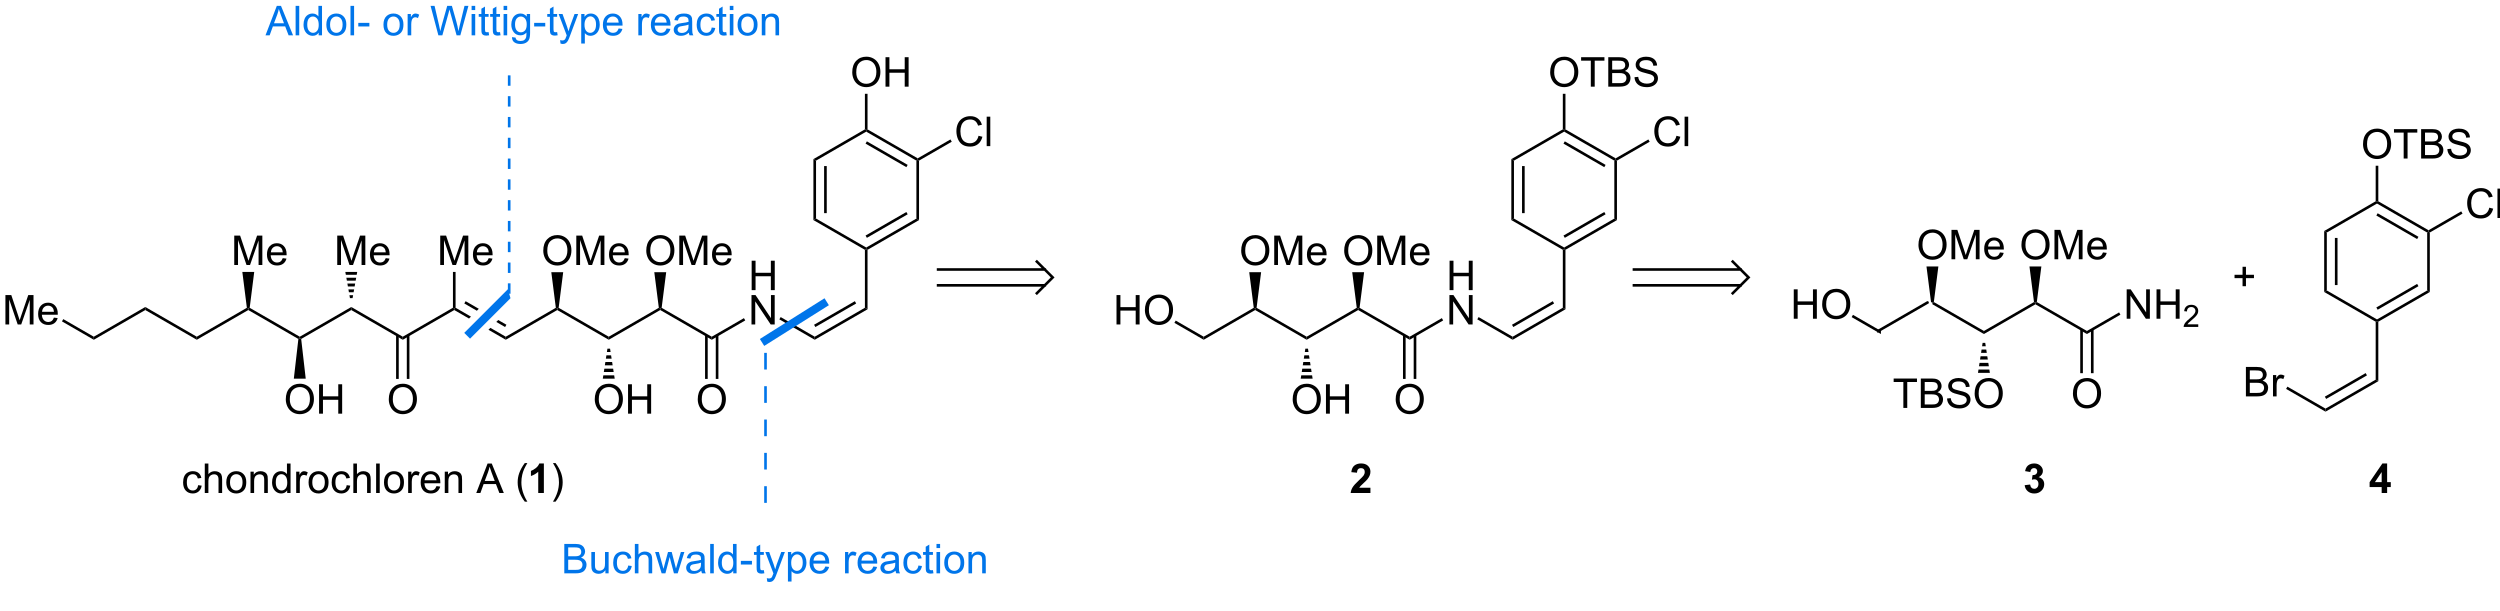 <?xml version="1.0" encoding="UTF-8"?>
<!DOCTYPE svg PUBLIC '-//W3C//DTD SVG 1.0//EN'
          'http://www.w3.org/TR/2001/REC-SVG-20010904/DTD/svg10.dtd'>
<svg stroke-dasharray="none" shape-rendering="auto" xmlns="http://www.w3.org/2000/svg" font-family="'Dialog'" text-rendering="auto" width="90" fill-opacity="1" color-interpolation="auto" color-rendering="auto" preserveAspectRatio="xMidYMid meet" font-size="12px" viewBox="0 0 90 22" fill="black" xmlns:xlink="http://www.w3.org/1999/xlink" stroke="black" image-rendering="auto" stroke-miterlimit="10" stroke-linecap="square" stroke-linejoin="miter" font-style="normal" stroke-width="1" height="22" stroke-dashoffset="0" font-weight="normal" stroke-opacity="1"
><!--Generated by the Batik Graphics2D SVG Generator--><defs id="genericDefs"
  /><g
  ><defs id="defs1"
    ><clipPath clipPathUnits="userSpaceOnUse" id="clipPath1"
      ><path d="M2.213 1.859 L466.276 1.859 L466.276 110.523 L2.213 110.523 L2.213 1.859 Z"
      /></clipPath
      ><clipPath clipPathUnits="userSpaceOnUse" id="clipPath2"
      ><path d="M1.279 33.935 L1.279 139.578 L452.439 139.578 L452.439 33.935 Z"
      /></clipPath
    ></defs
    ><g transform="scale(0.194,0.194) translate(-2.213,-1.859) matrix(1.029,0,0,1.029,0.898,-33.047)"
    ><path d="M339.842 93.969 L339.842 93.421 L348.858 88.216 L349.112 88.343 L349.112 88.617 Z" stroke="none" clip-path="url(#clipPath2)"
    /></g
    ><g transform="matrix(0.2,0,0,0.2,-0.255,-6.769)"
    ><path d="M324.152 91.218 L324.152 85.921 L324.853 85.921 L324.853 88.097 L327.607 88.097 L327.607 85.921 L328.308 85.921 L328.308 91.218 L327.607 91.218 L327.607 88.72 L324.853 88.72 L324.853 91.218 L324.152 91.218 ZM329.263 88.638 Q329.263 87.319 329.971 86.574 Q330.679 85.827 331.799 85.827 Q332.532 85.827 333.119 86.179 Q333.709 86.528 334.018 87.155 Q334.329 87.781 334.329 88.576 Q334.329 89.383 334.003 90.019 Q333.678 90.655 333.081 90.982 Q332.486 91.31 331.795 91.31 Q331.048 91.31 330.458 90.949 Q329.87 90.585 329.566 89.961 Q329.263 89.335 329.263 88.638 ZM329.985 88.648 Q329.985 89.607 330.498 90.159 Q331.014 90.708 331.792 90.708 Q332.582 90.708 333.093 90.151 Q333.606 89.595 333.606 88.573 Q333.606 87.925 333.387 87.444 Q333.168 86.962 332.746 86.697 Q332.327 86.43 331.802 86.43 Q331.057 86.43 330.52 86.943 Q329.985 87.453 329.985 88.648 Z" stroke="none" clip-path="url(#clipPath2)"
    /></g
    ><g transform="matrix(0.2,0,0,0.2,-0.255,-6.769)"
    ><path d="M339.842 93.421 L339.842 93.969 L334.572 90.926 L334.81 90.515 Z" stroke="none" clip-path="url(#clipPath2)"
    /></g
    ><g transform="matrix(0.2,0,0,0.2,-0.255,-6.769)"
    ><path d="M349.112 88.617 L349.112 88.343 L349.365 88.216 L358.381 93.421 L358.381 93.969 Z" stroke="none" clip-path="url(#clipPath2)"
    /></g
    ><g transform="matrix(0.2,0,0,0.2,-0.255,-6.769)"
    ><path d="M346.596 77.935 Q346.596 76.615 347.304 75.871 Q348.012 75.124 349.132 75.124 Q349.864 75.124 350.452 75.476 Q351.042 75.825 351.351 76.452 Q351.661 77.078 351.661 77.873 Q351.661 78.68 351.336 79.316 Q351.011 79.952 350.413 80.279 Q349.819 80.607 349.127 80.607 Q348.38 80.607 347.79 80.246 Q347.202 79.882 346.899 79.258 Q346.596 78.632 346.596 77.935 ZM347.318 77.945 Q347.318 78.904 347.831 79.455 Q348.347 80.005 349.125 80.005 Q349.915 80.005 350.426 79.448 Q350.939 78.892 350.939 77.87 Q350.939 77.222 350.719 76.741 Q350.5 76.259 350.079 75.994 Q349.66 75.727 349.135 75.727 Q348.39 75.727 347.853 76.24 Q347.318 76.75 347.318 77.945 ZM352.542 80.515 L352.542 75.218 L353.597 75.218 L354.852 78.969 Q355.025 79.492 355.105 79.752 Q355.194 79.463 355.387 78.904 L356.654 75.218 L357.598 75.218 L357.598 80.515 L356.921 80.515 L356.921 76.081 L355.382 80.515 L354.751 80.515 L353.219 76.006 L353.219 80.515 L352.542 80.515 ZM361.272 79.28 L361.943 79.362 Q361.785 79.952 361.353 80.277 Q360.925 80.602 360.257 80.602 Q359.414 80.602 358.92 80.084 Q358.429 79.564 358.429 78.629 Q358.429 77.661 358.928 77.126 Q359.426 76.591 360.221 76.591 Q360.99 76.591 361.476 77.116 Q361.965 77.639 361.965 78.588 Q361.965 78.646 361.963 78.762 L359.101 78.762 Q359.137 79.395 359.458 79.732 Q359.78 80.067 360.26 80.067 Q360.619 80.067 360.872 79.879 Q361.125 79.692 361.272 79.28 ZM359.137 78.227 L361.279 78.227 Q361.235 77.743 361.033 77.502 Q360.722 77.126 360.228 77.126 Q359.78 77.126 359.474 77.427 Q359.168 77.726 359.137 78.227 Z" stroke="none" clip-path="url(#clipPath2)"
    /></g
    ><g transform="matrix(0.2,0,0,0.2,-0.255,-6.769)"
    ><path d="M349.365 88.216 L349.112 88.343 L348.858 88.216 L348.041 81.806 L350.182 81.806 Z" stroke="none" clip-path="url(#clipPath2)"
    /></g
    ><g transform="matrix(0.2,0,0,0.2,-0.255,-6.769)"
    ><path d="M358.381 93.969 L358.381 93.421 L367.396 88.216 L367.65 88.343 L367.65 88.617 Z" stroke="none" clip-path="url(#clipPath2)"
    /></g
    ><g transform="matrix(0.2,0,0,0.2,-0.255,-6.769)"
    ><path d="M343.879 107.273 L343.879 102.6 L342.133 102.6 L342.133 101.976 L346.332 101.976 L346.332 102.6 L344.58 102.6 L344.58 107.273 L343.879 107.273 ZM347.022 107.273 L347.022 101.976 L349.009 101.976 Q349.616 101.976 349.982 102.137 Q350.351 102.296 350.558 102.631 Q350.765 102.966 350.765 103.33 Q350.765 103.669 350.58 103.971 Q350.397 104.269 350.026 104.455 Q350.505 104.594 350.763 104.934 Q351.023 105.274 351.023 105.736 Q351.023 106.109 350.864 106.43 Q350.707 106.748 350.476 106.921 Q350.245 107.095 349.895 107.184 Q349.549 107.273 349.043 107.273 L347.022 107.273 ZM347.723 104.202 L348.869 104.202 Q349.334 104.202 349.536 104.139 Q349.804 104.06 349.939 103.876 Q350.076 103.691 350.076 103.414 Q350.076 103.149 349.949 102.949 Q349.823 102.749 349.587 102.674 Q349.353 102.6 348.783 102.6 L347.723 102.6 L347.723 104.202 ZM347.723 106.647 L349.043 106.647 Q349.382 106.647 349.52 106.623 Q349.761 106.579 349.922 106.478 Q350.086 106.377 350.189 106.184 Q350.295 105.989 350.295 105.736 Q350.295 105.44 350.144 105.223 Q349.992 105.004 349.722 104.915 Q349.455 104.826 348.949 104.826 L347.723 104.826 L347.723 106.647 ZM351.748 105.57 L352.41 105.512 Q352.456 105.91 352.627 106.165 Q352.801 106.42 353.162 106.577 Q353.523 106.733 353.974 106.733 Q354.376 106.733 354.682 106.615 Q354.99 106.495 355.14 106.288 Q355.289 106.081 355.289 105.835 Q355.289 105.584 355.144 105.399 Q355 105.213 354.667 105.086 Q354.455 105.004 353.726 104.828 Q352.996 104.652 352.702 104.498 Q352.324 104.298 352.136 104.004 Q351.95 103.71 351.95 103.344 Q351.95 102.944 352.177 102.595 Q352.406 102.246 352.841 102.065 Q353.28 101.884 353.815 101.884 Q354.405 101.884 354.853 102.075 Q355.303 102.265 355.544 102.634 Q355.788 103.002 355.807 103.467 L355.135 103.518 Q355.079 103.017 354.766 102.761 Q354.455 102.504 353.844 102.504 Q353.208 102.504 352.916 102.737 Q352.627 102.968 352.627 103.298 Q352.627 103.583 352.832 103.768 Q353.034 103.951 353.889 104.146 Q354.745 104.339 355.062 104.484 Q355.525 104.695 355.744 105.023 Q355.966 105.351 355.966 105.777 Q355.966 106.199 355.723 106.574 Q355.482 106.948 355.026 107.157 Q354.574 107.365 354.007 107.365 Q353.287 107.365 352.801 107.155 Q352.316 106.943 352.039 106.524 Q351.762 106.102 351.748 105.57 ZM356.71 104.693 Q356.71 103.373 357.418 102.629 Q358.127 101.882 359.247 101.882 Q359.979 101.882 360.567 102.234 Q361.157 102.583 361.465 103.209 Q361.776 103.836 361.776 104.63 Q361.776 105.438 361.451 106.073 Q361.125 106.709 360.528 107.037 Q359.933 107.365 359.242 107.365 Q358.495 107.365 357.905 107.003 Q357.317 106.639 357.014 106.016 Q356.71 105.389 356.71 104.693 ZM357.433 104.703 Q357.433 105.662 357.946 106.213 Q358.461 106.762 359.239 106.762 Q360.029 106.762 360.54 106.206 Q361.053 105.649 361.053 104.628 Q361.053 103.98 360.834 103.498 Q360.615 103.017 360.193 102.752 Q359.774 102.484 359.249 102.484 Q358.505 102.484 357.967 102.997 Q357.433 103.508 357.433 104.703 Z" stroke="none" clip-path="url(#clipPath2)"
    /></g
    ><g transform="matrix(0.2,0,0,0.2,-0.255,-6.769)"
    ><path d="M358.618 95.567 L358.711 96.167 L358.051 96.167 L358.143 95.567 ZM358.803 96.767 L358.896 97.367 L357.866 97.367 L357.958 96.767 ZM358.988 97.967 L359.081 98.567 L357.681 98.567 L357.773 97.967 ZM359.173 99.167 L359.266 99.767 L357.495 99.767 L357.588 99.167 ZM359.358 100.367 L359.451 100.967 L357.31 100.967 L357.403 100.367 Z" stroke="none" clip-path="url(#clipPath2)"
    /></g
    ><g transform="matrix(0.2,0,0,0.2,-0.255,-6.769)"
    ><path d="M367.65 88.617 L367.65 88.343 L367.903 88.216 L376.919 93.421 L376.919 93.969 Z" stroke="none" clip-path="url(#clipPath2)"
    /></g
    ><g transform="matrix(0.2,0,0,0.2,-0.255,-6.769)"
    ><path d="M365.134 77.935 Q365.134 76.615 365.842 75.871 Q366.55 75.124 367.67 75.124 Q368.403 75.124 368.99 75.476 Q369.58 75.825 369.889 76.452 Q370.2 77.078 370.2 77.873 Q370.2 78.68 369.874 79.316 Q369.549 79.952 368.952 80.279 Q368.357 80.607 367.665 80.607 Q366.919 80.607 366.329 80.246 Q365.741 79.882 365.437 79.258 Q365.134 78.632 365.134 77.935 ZM365.856 77.945 Q365.856 78.904 366.37 79.455 Q366.885 80.005 367.663 80.005 Q368.453 80.005 368.964 79.448 Q369.477 78.892 369.477 77.87 Q369.477 77.222 369.258 76.741 Q369.038 76.259 368.617 75.994 Q368.198 75.727 367.673 75.727 Q366.928 75.727 366.391 76.24 Q365.856 76.75 365.856 77.945 ZM371.08 80.515 L371.08 75.218 L372.135 75.218 L373.39 78.969 Q373.563 79.492 373.643 79.752 Q373.732 79.463 373.925 78.904 L375.192 75.218 L376.136 75.218 L376.136 80.515 L375.459 80.515 L375.459 76.081 L373.92 80.515 L373.289 80.515 L371.757 76.006 L371.757 80.515 L371.08 80.515 ZM379.81 79.28 L380.482 79.362 Q380.323 79.952 379.892 80.277 Q379.463 80.602 378.796 80.602 Q377.952 80.602 377.459 80.084 Q376.967 79.564 376.967 78.629 Q376.967 77.661 377.466 77.126 Q377.964 76.591 378.759 76.591 Q379.528 76.591 380.014 77.116 Q380.503 77.639 380.503 78.588 Q380.503 78.646 380.501 78.762 L377.639 78.762 Q377.675 79.395 377.996 79.732 Q378.319 80.067 378.798 80.067 Q379.157 80.067 379.41 79.879 Q379.663 79.692 379.81 79.28 ZM377.675 78.227 L379.817 78.227 Q379.774 77.743 379.571 77.502 Q379.26 77.126 378.767 77.126 Q378.319 77.126 378.013 77.427 Q377.707 77.726 377.675 78.227 Z" stroke="none" clip-path="url(#clipPath2)"
    /></g
    ><g transform="matrix(0.2,0,0,0.2,-0.255,-6.769)"
    ><path d="M367.903 88.216 L367.65 88.343 L367.396 88.216 L366.579 81.806 L368.72 81.806 Z" stroke="none" clip-path="url(#clipPath2)"
    /></g
    ><g transform="matrix(0.2,0,0,0.2,-0.255,-6.769)"
    ><path d="M384.077 91.218 L384.077 85.921 L384.797 85.921 L387.579 90.079 L387.579 85.921 L388.251 85.921 L388.251 91.218 L387.531 91.218 L384.749 87.056 L384.749 91.218 L384.077 91.218 ZM389.45 91.218 L389.45 85.921 L390.151 85.921 L390.151 88.097 L392.904 88.097 L392.904 85.921 L393.605 85.921 L393.605 91.218 L392.904 91.218 L392.904 88.72 L390.151 88.72 L390.151 91.218 L389.45 91.218 Z" stroke="none" clip-path="url(#clipPath2)"
    /></g
    ><g transform="matrix(0.2,0,0,0.2,-0.255,-6.769)"
    ><path d="M396.96 92.229 L396.96 92.698 L394.333 92.698 Q394.328 92.521 394.391 92.359 Q394.49 92.091 394.711 91.831 Q394.933 91.571 395.35 91.23 Q395.997 90.698 396.225 90.388 Q396.452 90.077 396.452 89.801 Q396.452 89.511 396.244 89.313 Q396.038 89.112 395.704 89.112 Q395.352 89.112 395.141 89.324 Q394.929 89.535 394.927 89.909 L394.425 89.858 Q394.478 89.296 394.814 89.004 Q395.15 88.709 395.715 88.709 Q396.288 88.709 396.62 89.027 Q396.954 89.344 396.954 89.811 Q396.954 90.05 396.857 90.281 Q396.759 90.511 396.532 90.765 Q396.306 91.02 395.78 91.465 Q395.341 91.833 395.216 91.965 Q395.092 92.097 395.01 92.229 L396.96 92.229 Z" stroke="none" clip-path="url(#clipPath2)"
    /></g
    ><g transform="matrix(0.2,0,0,0.2,-0.255,-6.769)"
    ><path d="M376.919 93.969 L376.919 93.421 L382.713 90.076 L382.95 90.487 Z" stroke="none" clip-path="url(#clipPath2)"
    /></g
    ><g transform="matrix(0.2,0,0,0.2,-0.255,-6.769)"
    ><path d="M374.403 104.693 Q374.403 103.373 375.111 102.629 Q375.819 101.882 376.939 101.882 Q377.672 101.882 378.259 102.234 Q378.85 102.583 379.158 103.209 Q379.469 103.836 379.469 104.63 Q379.469 105.438 379.144 106.073 Q378.818 106.709 378.221 107.037 Q377.626 107.365 376.935 107.365 Q376.188 107.365 375.598 107.003 Q375.01 106.639 374.706 106.016 Q374.403 105.389 374.403 104.693 ZM375.125 104.703 Q375.125 105.662 375.639 106.213 Q376.154 106.762 376.932 106.762 Q377.722 106.762 378.233 106.206 Q378.746 105.649 378.746 104.628 Q378.746 103.98 378.527 103.498 Q378.308 103.017 377.886 102.752 Q377.467 102.484 376.942 102.484 Q376.197 102.484 375.66 102.997 Q375.125 103.508 375.125 104.703 Z" stroke="none" clip-path="url(#clipPath2)"
    /></g
    ><g transform="matrix(0.2,0,0,0.2,-0.255,-6.769)"
    ><path d="M375.718 93.139 L375.718 101.017 L376.193 101.017 L376.193 93.139 ZM377.645 93.139 L377.645 101.017 L378.119 101.017 L378.119 93.139 Z" stroke="none" clip-path="url(#clipPath2)"
    /></g
    ><g transform="matrix(0.2,0,0,0.2,-0.255,-6.769)"
    ><path d="M419.866 107.945 L419.866 107.397 L428.897 102.183 L429.372 102.457 ZM419.984 105.652 L427.327 101.413 L427.09 101.002 L419.747 105.241 Z" stroke="none" clip-path="url(#clipPath2)"
    /></g
    ><g transform="matrix(0.2,0,0,0.2,-0.255,-6.769)"
    ><path d="M405.538 105.195 L405.538 99.898 L407.526 99.898 Q408.132 99.898 408.499 100.059 Q408.867 100.218 409.074 100.553 Q409.281 100.888 409.281 101.251 Q409.281 101.591 409.096 101.892 Q408.913 102.191 408.542 102.376 Q409.021 102.516 409.279 102.856 Q409.539 103.195 409.539 103.658 Q409.539 104.031 409.38 104.352 Q409.224 104.67 408.993 104.843 Q408.761 105.016 408.412 105.106 Q408.065 105.195 407.559 105.195 L405.538 105.195 ZM406.239 102.124 L407.386 102.124 Q407.851 102.124 408.053 102.061 Q408.32 101.981 408.455 101.798 Q408.593 101.613 408.593 101.336 Q408.593 101.071 408.465 100.871 Q408.34 100.671 408.104 100.596 Q407.87 100.522 407.299 100.522 L406.239 100.522 L406.239 102.124 ZM406.239 104.569 L407.559 104.569 Q407.899 104.569 408.036 104.544 Q408.277 104.501 408.438 104.4 Q408.602 104.299 408.706 104.106 Q408.812 103.911 408.812 103.658 Q408.812 103.362 408.66 103.145 Q408.508 102.926 408.238 102.837 Q407.971 102.747 407.465 102.747 L406.239 102.747 L406.239 104.569 ZM410.414 105.195 L410.414 101.358 L410.999 101.358 L410.999 101.938 Q411.223 101.531 411.411 101.401 Q411.601 101.271 411.83 101.271 Q412.158 101.271 412.497 101.48 L412.273 102.083 Q412.035 101.943 411.796 101.943 Q411.584 101.943 411.413 102.07 Q411.245 102.198 411.173 102.427 Q411.064 102.774 411.064 103.186 L411.064 105.195 L410.414 105.195 Z" stroke="none" clip-path="url(#clipPath2)"
    /></g
    ><g transform="matrix(0.2,0,0,0.2,-0.255,-6.769)"
    ><path d="M419.866 107.397 L419.866 107.945 L412.773 103.85 L413.01 103.439 Z" stroke="none" clip-path="url(#clipPath2)"
    /></g
    ><g transform="matrix(0.2,0,0,0.2,-0.255,-6.769)"
    ><path d="M429.372 102.457 L428.897 102.183 L428.897 91.754 L429.135 91.617 L429.372 91.754 Z" stroke="none" clip-path="url(#clipPath2)"
    /></g
    ><g transform="matrix(0.2,0,0,0.2,-0.255,-6.769)"
    ><path d="M429.372 91.754 L429.135 91.617 L429.135 91.343 L438.167 86.128 L438.641 86.402 ZM429.253 89.598 L436.596 85.358 L436.359 84.947 L429.016 89.187 Z" stroke="none" clip-path="url(#clipPath2)"
    /></g
    ><g transform="matrix(0.2,0,0,0.2,-0.255,-6.769)"
    ><path d="M438.641 86.402 L438.167 86.128 L438.167 75.699 L438.404 75.562 L438.641 75.699 Z" stroke="none" clip-path="url(#clipPath2)"
    /></g
    ><g transform="matrix(0.2,0,0,0.2,-0.255,-6.769)"
    ><path d="M438.404 75.288 L438.404 75.562 L438.167 75.699 L429.135 70.485 L429.135 70.211 L429.372 70.074 ZM436.596 76.469 L429.253 72.23 L429.016 72.641 L436.359 76.88 Z" stroke="none" clip-path="url(#clipPath2)"
    /></g
    ><g transform="matrix(0.2,0,0,0.2,-0.255,-6.769)"
    ><path d="M428.897 70.074 L429.135 70.211 L429.135 70.485 L420.103 75.699 L419.628 75.425 Z" stroke="none" clip-path="url(#clipPath2)"
    /></g
    ><g transform="matrix(0.2,0,0,0.2,-0.255,-6.769)"
    ><path d="M419.628 75.425 L420.103 75.699 L420.103 86.128 L419.628 86.402 ZM421.555 76.674 L421.555 85.153 L422.029 85.153 L422.029 76.674 Z" stroke="none" clip-path="url(#clipPath2)"
    /></g
    ><g transform="matrix(0.2,0,0,0.2,-0.255,-6.769)"
    ><path d="M419.628 86.402 L420.103 86.128 L429.135 91.343 L429.135 91.617 L428.897 91.754 Z" stroke="none" clip-path="url(#clipPath2)"
    /></g
    ><g transform="matrix(0.2,0,0,0.2,-0.255,-6.769)"
    ><path d="M426.619 59.803 Q426.619 58.483 427.327 57.738 Q428.035 56.992 429.155 56.992 Q429.887 56.992 430.475 57.343 Q431.065 57.693 431.374 58.319 Q431.685 58.945 431.685 59.74 Q431.685 60.547 431.359 61.183 Q431.034 61.819 430.437 62.147 Q429.842 62.474 429.15 62.474 Q428.404 62.474 427.813 62.113 Q427.226 61.749 426.922 61.125 Q426.619 60.499 426.619 59.803 ZM427.341 59.812 Q427.341 60.771 427.854 61.323 Q428.37 61.872 429.148 61.872 Q429.938 61.872 430.449 61.316 Q430.962 60.759 430.962 59.738 Q430.962 59.09 430.743 58.608 Q430.524 58.126 430.102 57.861 Q429.683 57.594 429.158 57.594 Q428.413 57.594 427.876 58.107 Q427.341 58.618 427.341 59.812 ZM433.936 62.383 L433.936 57.709 L432.189 57.709 L432.189 57.086 L436.388 57.086 L436.388 57.709 L434.637 57.709 L434.637 62.383 L433.936 62.383 ZM437.078 62.383 L437.078 57.086 L439.065 57.086 Q439.672 57.086 440.038 57.247 Q440.407 57.406 440.614 57.741 Q440.821 58.076 440.821 58.439 Q440.821 58.779 440.636 59.08 Q440.453 59.379 440.082 59.564 Q440.561 59.704 440.819 60.044 Q441.079 60.383 441.079 60.846 Q441.079 61.219 440.92 61.539 Q440.764 61.858 440.532 62.031 Q440.301 62.204 439.952 62.294 Q439.605 62.383 439.099 62.383 L437.078 62.383 ZM437.779 59.311 L438.926 59.311 Q439.39 59.311 439.593 59.249 Q439.86 59.169 439.995 58.986 Q440.132 58.801 440.132 58.524 Q440.132 58.259 440.005 58.059 Q439.88 57.859 439.643 57.784 Q439.41 57.709 438.839 57.709 L437.779 57.709 L437.779 59.311 ZM437.779 61.756 L439.099 61.756 Q439.439 61.756 439.576 61.732 Q439.817 61.689 439.978 61.588 Q440.142 61.486 440.246 61.294 Q440.352 61.099 440.352 60.846 Q440.352 60.55 440.2 60.333 Q440.048 60.114 439.778 60.024 Q439.511 59.935 439.005 59.935 L437.779 59.935 L437.779 61.756 ZM441.804 60.679 L442.467 60.622 Q442.512 61.019 442.683 61.275 Q442.857 61.53 443.218 61.686 Q443.579 61.843 444.03 61.843 Q444.432 61.843 444.738 61.725 Q445.046 61.605 445.196 61.397 Q445.345 61.19 445.345 60.944 Q445.345 60.694 445.201 60.508 Q445.056 60.323 444.724 60.195 Q444.512 60.114 443.782 59.938 Q443.052 59.762 442.758 59.608 Q442.38 59.408 442.192 59.114 Q442.007 58.82 442.007 58.454 Q442.007 58.054 442.233 57.705 Q442.462 57.355 442.898 57.175 Q443.336 56.994 443.871 56.994 Q444.461 56.994 444.909 57.184 Q445.36 57.375 445.601 57.743 Q445.844 58.112 445.863 58.577 L445.191 58.627 Q445.136 58.126 444.822 57.871 Q444.512 57.613 443.9 57.613 Q443.264 57.613 442.972 57.847 Q442.683 58.078 442.683 58.408 Q442.683 58.692 442.888 58.878 Q443.091 59.061 443.946 59.256 Q444.801 59.449 445.119 59.593 Q445.581 59.805 445.8 60.133 Q446.022 60.46 446.022 60.887 Q446.022 61.308 445.779 61.684 Q445.538 62.057 445.083 62.267 Q444.63 62.474 444.064 62.474 Q443.343 62.474 442.857 62.265 Q442.373 62.053 442.096 61.633 Q441.819 61.212 441.804 60.679 Z" stroke="none" clip-path="url(#clipPath2)"
    /></g
    ><g transform="matrix(0.2,0,0,0.2,-0.255,-6.769)"
    ><path d="M429.372 70.074 L429.135 70.211 L428.897 70.074 L428.897 63.673 L429.372 63.673 Z" stroke="none" clip-path="url(#clipPath2)"
    /></g
    ><g transform="matrix(0.2,0,0,0.2,-0.255,-6.769)"
    ><path d="M449.348 71.228 L450.049 71.404 Q449.83 72.269 449.257 72.724 Q448.683 73.177 447.857 73.177 Q447 73.177 446.463 72.828 Q445.928 72.479 445.646 71.819 Q445.366 71.156 445.366 70.397 Q445.366 69.569 445.682 68.954 Q446 68.338 446.583 68.017 Q447.166 67.697 447.867 67.697 Q448.662 67.697 449.204 68.102 Q449.746 68.506 449.96 69.241 L449.269 69.403 Q449.086 68.824 448.734 68.562 Q448.385 68.297 447.853 68.297 Q447.243 68.297 446.831 68.591 Q446.422 68.882 446.255 69.376 Q446.089 69.87 446.089 70.392 Q446.089 71.069 446.287 71.573 Q446.484 72.076 446.899 72.327 Q447.315 72.575 447.8 72.575 Q448.387 72.575 448.794 72.235 Q449.204 71.896 449.348 71.228 ZM450.817 73.086 L450.817 67.788 L451.467 67.788 L451.467 73.086 L450.817 73.086 Z" stroke="none" clip-path="url(#clipPath2)"
    /></g
    ><g transform="matrix(0.2,0,0,0.2,-0.255,-6.769)"
    ><path d="M438.641 75.699 L438.404 75.562 L438.404 75.288 L444.294 71.887 L444.531 72.298 Z" stroke="none" clip-path="url(#clipPath2)"
    /></g
    ><g transform="matrix(0.2,0,0,0.2,-0.255,-6.769)"
    ><path d="M365.715 121.177 L366.698 121.059 Q366.743 121.435 366.948 121.635 Q367.155 121.832 367.449 121.832 Q367.762 121.832 367.977 121.594 Q368.194 121.355 368.194 120.951 Q368.194 120.568 367.986 120.344 Q367.782 120.12 367.485 120.12 Q367.29 120.12 367.018 120.194 L367.131 119.368 Q367.543 119.378 367.76 119.19 Q367.977 118.999 367.977 118.684 Q367.977 118.417 367.818 118.258 Q367.659 118.099 367.394 118.099 Q367.134 118.099 366.948 118.279 Q366.765 118.46 366.727 118.807 L365.79 118.648 Q365.888 118.168 366.084 117.882 Q366.281 117.593 366.633 117.429 Q366.987 117.265 367.423 117.265 Q368.172 117.265 368.622 117.742 Q368.996 118.132 368.996 118.624 Q368.996 119.32 368.232 119.737 Q368.687 119.833 368.96 120.173 Q369.234 120.512 369.234 120.994 Q369.234 121.69 368.724 122.184 Q368.215 122.675 367.457 122.675 Q366.736 122.675 366.262 122.261 Q365.79 121.847 365.715 121.177 Z" stroke="none" clip-path="url(#clipPath2)"
    /></g
    ><g transform="matrix(0.2,0,0,0.2,-0.255,-6.769)"
    ><path d="M429.975 122.584 L429.975 121.517 L427.807 121.517 L427.807 120.628 L430.105 117.265 L430.958 117.265 L430.958 120.626 L431.616 120.626 L431.616 121.517 L430.958 121.517 L430.958 122.584 L429.975 122.584 ZM429.975 120.626 L429.975 118.814 L428.759 120.626 L429.975 120.626 Z" stroke="none" clip-path="url(#clipPath2)"
    /></g
    ><g transform="matrix(0.2,0,0,0.2,-0.255,-6.769)"
    ><path d="M217.937 95.003 L217.937 94.455 L226.952 89.25 L227.206 89.377 L227.206 89.651 Z" stroke="none" clip-path="url(#clipPath2)"
    /></g
    ><g transform="matrix(0.2,0,0,0.2,-0.255,-6.769)"
    ><path d="M227.206 89.651 L227.206 89.377 L227.459 89.25 L236.475 94.455 L236.475 95.003 Z" stroke="none" clip-path="url(#clipPath2)"
    /></g
    ><g transform="matrix(0.2,0,0,0.2,-0.255,-6.769)"
    ><path d="M224.69 78.969 Q224.69 77.649 225.398 76.905 Q226.106 76.158 227.226 76.158 Q227.959 76.158 228.546 76.51 Q229.137 76.859 229.445 77.486 Q229.756 78.112 229.756 78.907 Q229.756 79.714 229.43 80.35 Q229.105 80.986 228.508 81.313 Q227.913 81.641 227.221 81.641 Q226.475 81.641 225.885 81.279 Q225.297 80.916 224.993 80.292 Q224.69 79.666 224.69 78.969 ZM225.412 78.979 Q225.412 79.938 225.926 80.489 Q226.441 81.039 227.219 81.039 Q228.009 81.039 228.52 80.482 Q229.033 79.926 229.033 78.904 Q229.033 78.256 228.814 77.775 Q228.595 77.293 228.173 77.028 Q227.754 76.76 227.229 76.76 Q226.484 76.76 225.947 77.274 Q225.412 77.784 225.412 78.979 ZM230.636 81.549 L230.636 76.252 L231.691 76.252 L232.946 80.003 Q233.12 80.525 233.199 80.786 Q233.288 80.497 233.481 79.938 L234.748 76.252 L235.692 76.252 L235.692 81.549 L235.015 81.549 L235.015 77.115 L233.476 81.549 L232.845 81.549 L231.313 77.04 L231.313 81.549 L230.636 81.549 ZM239.366 80.314 L240.038 80.395 Q239.879 80.986 239.448 81.311 Q239.019 81.636 238.352 81.636 Q237.508 81.636 237.015 81.118 Q236.523 80.598 236.523 79.663 Q236.523 78.695 237.022 78.16 Q237.521 77.625 238.315 77.625 Q239.084 77.625 239.571 78.15 Q240.06 78.673 240.06 79.622 Q240.06 79.68 240.057 79.796 L237.195 79.796 Q237.232 80.429 237.552 80.766 Q237.875 81.101 238.354 81.101 Q238.713 81.101 238.966 80.913 Q239.219 80.725 239.366 80.314 ZM237.232 79.261 L239.373 79.261 Q239.33 78.777 239.127 78.536 Q238.816 78.16 238.323 78.16 Q237.875 78.16 237.569 78.461 Q237.263 78.76 237.232 79.261 Z" stroke="none" clip-path="url(#clipPath2)"
    /></g
    ><g transform="matrix(0.2,0,0,0.2,-0.255,-6.769)"
    ><path d="M227.459 89.25 L227.206 89.377 L226.952 89.25 L226.136 82.84 L228.276 82.84 Z" stroke="none" clip-path="url(#clipPath2)"
    /></g
    ><g transform="matrix(0.2,0,0,0.2,-0.255,-6.769)"
    ><path d="M236.475 95.003 L236.475 94.455 L245.491 89.25 L245.744 89.377 L245.744 89.651 Z" stroke="none" clip-path="url(#clipPath2)"
    /></g
    ><g transform="matrix(0.2,0,0,0.2,-0.255,-6.769)"
    ><path d="M245.744 89.651 L245.744 89.377 L245.998 89.25 L255.013 94.455 L255.013 95.003 Z" stroke="none" clip-path="url(#clipPath2)"
    /></g
    ><g transform="matrix(0.2,0,0,0.2,-0.255,-6.769)"
    ><path d="M243.228 78.969 Q243.228 77.649 243.936 76.905 Q244.644 76.158 245.764 76.158 Q246.497 76.158 247.085 76.51 Q247.675 76.859 247.983 77.486 Q248.294 78.112 248.294 78.907 Q248.294 79.714 247.969 80.35 Q247.643 80.986 247.046 81.313 Q246.451 81.641 245.76 81.641 Q245.013 81.641 244.423 81.279 Q243.835 80.916 243.531 80.292 Q243.228 79.666 243.228 78.969 ZM243.951 78.979 Q243.951 79.938 244.464 80.489 Q244.979 81.039 245.757 81.039 Q246.547 81.039 247.058 80.482 Q247.571 79.926 247.571 78.904 Q247.571 78.256 247.352 77.775 Q247.133 77.293 246.711 77.028 Q246.292 76.76 245.767 76.76 Q245.023 76.76 244.485 77.274 Q243.951 77.784 243.951 78.979 ZM249.174 81.549 L249.174 76.252 L250.229 76.252 L251.484 80.003 Q251.658 80.525 251.737 80.786 Q251.826 80.497 252.019 79.938 L253.286 76.252 L254.231 76.252 L254.231 81.549 L253.554 81.549 L253.554 77.115 L252.014 81.549 L251.383 81.549 L249.851 77.04 L249.851 81.549 L249.174 81.549 ZM257.904 80.314 L258.576 80.395 Q258.417 80.986 257.986 81.311 Q257.557 81.636 256.89 81.636 Q256.047 81.636 255.553 81.118 Q255.061 80.598 255.061 79.663 Q255.061 78.695 255.56 78.16 Q256.059 77.625 256.854 77.625 Q257.622 77.625 258.109 78.15 Q258.598 78.673 258.598 79.622 Q258.598 79.68 258.595 79.796 L255.734 79.796 Q255.77 80.429 256.09 80.766 Q256.413 81.101 256.892 81.101 Q257.251 81.101 257.504 80.913 Q257.757 80.725 257.904 80.314 ZM255.77 79.261 L257.911 79.261 Q257.868 78.777 257.666 78.536 Q257.355 78.16 256.861 78.16 Q256.413 78.16 256.107 78.461 Q255.801 78.76 255.77 79.261 Z" stroke="none" clip-path="url(#clipPath2)"
    /></g
    ><g transform="matrix(0.2,0,0,0.2,-0.255,-6.769)"
    ><path d="M245.998 89.25 L245.744 89.377 L245.491 89.25 L244.674 82.84 L246.814 82.84 Z" stroke="none" clip-path="url(#clipPath2)"
    /></g
    ><g transform="matrix(0.2,0,0,0.2,-0.255,-6.769)"
    ><path d="M233.959 105.727 Q233.959 104.407 234.667 103.663 Q235.375 102.916 236.495 102.916 Q237.228 102.916 237.815 103.268 Q238.406 103.617 238.714 104.243 Q239.025 104.87 239.025 105.664 Q239.025 106.471 238.7 107.107 Q238.374 107.743 237.777 108.071 Q237.182 108.398 236.491 108.398 Q235.744 108.398 235.154 108.037 Q234.566 107.673 234.262 107.049 Q233.959 106.423 233.959 105.727 ZM234.682 105.737 Q234.682 106.695 235.195 107.247 Q235.71 107.796 236.488 107.796 Q237.278 107.796 237.789 107.24 Q238.302 106.683 238.302 105.662 Q238.302 105.014 238.083 104.532 Q237.864 104.05 237.442 103.785 Q237.023 103.518 236.498 103.518 Q235.754 103.518 235.216 104.031 Q234.682 104.542 234.682 105.737 ZM239.948 108.307 L239.948 103.01 L240.649 103.01 L240.649 105.185 L243.403 105.185 L243.403 103.01 L244.104 103.01 L244.104 108.307 L243.403 108.307 L243.403 105.809 L240.649 105.809 L240.649 108.307 L239.948 108.307 Z" stroke="none" clip-path="url(#clipPath2)"
    /></g
    ><g transform="matrix(0.2,0,0,0.2,-0.255,-6.769)"
    ><path d="M236.712 96.6 L236.805 97.201 L236.145 97.201 L236.238 96.6 ZM236.897 97.801 L236.99 98.401 L235.96 98.401 L236.053 97.801 ZM237.083 99.001 L237.175 99.601 L235.775 99.601 L235.868 99.001 ZM237.268 100.201 L237.36 100.802 L235.59 100.802 L235.682 100.201 ZM237.453 101.402 L237.545 102.002 L235.405 102.002 L235.497 101.402 Z" stroke="none" clip-path="url(#clipPath2)"
    /></g
    ><g transform="matrix(0.2,0,0,0.2,-0.255,-6.769)"
    ><path d="M262.2 86.069 L262.2 80.772 L262.901 80.772 L262.901 82.947 L265.654 82.947 L265.654 80.772 L266.355 80.772 L266.355 86.069 L265.654 86.069 L265.654 83.571 L262.901 83.571 L262.901 86.069 L262.2 86.069 Z" stroke="none" clip-path="url(#clipPath2)"
    /></g
    ><g transform="matrix(0.2,0,0,0.2,-0.255,-6.769)"
    ><path d="M262.171 92.252 L262.171 86.955 L262.891 86.955 L265.673 91.113 L265.673 86.955 L266.346 86.955 L266.346 92.252 L265.625 92.252 L262.843 88.09 L262.843 92.252 L262.171 92.252 Z" stroke="none" clip-path="url(#clipPath2)"
    /></g
    ><g transform="matrix(0.2,0,0,0.2,-0.255,-6.769)"
    ><path d="M255.013 95.003 L255.013 94.455 L260.807 91.11 L261.045 91.521 Z" stroke="none" clip-path="url(#clipPath2)"
    /></g
    ><g transform="matrix(0.2,0,0,0.2,-0.255,-6.769)"
    ><path d="M252.497 105.727 Q252.497 104.407 253.205 103.663 Q253.913 102.916 255.034 102.916 Q255.766 102.916 256.354 103.268 Q256.944 103.617 257.252 104.243 Q257.563 104.87 257.563 105.664 Q257.563 106.471 257.238 107.107 Q256.913 107.743 256.315 108.071 Q255.72 108.398 255.029 108.398 Q254.282 108.398 253.692 108.037 Q253.104 107.673 252.801 107.049 Q252.497 106.423 252.497 105.727 ZM253.22 105.737 Q253.22 106.695 253.733 107.247 Q254.248 107.796 255.026 107.796 Q255.816 107.796 256.327 107.24 Q256.84 106.683 256.84 105.662 Q256.84 105.014 256.621 104.532 Q256.402 104.05 255.98 103.785 Q255.561 103.518 255.036 103.518 Q254.292 103.518 253.755 104.031 Q253.22 104.542 253.22 105.737 Z" stroke="none" clip-path="url(#clipPath2)"
    /></g
    ><g transform="matrix(0.2,0,0,0.2,-0.255,-6.769)"
    ><path d="M253.813 94.173 L253.813 102.05 L254.287 102.05 L254.287 94.173 ZM255.739 94.173 L255.739 102.05 L256.214 102.05 L256.214 94.173 Z" stroke="none" clip-path="url(#clipPath2)"
    /></g
    ><g transform="matrix(0.2,0,0,0.2,-0.255,-6.769)"
    ><path d="M267.186 91.328 L267.423 90.917 L273.551 94.455 L273.551 95.003 Z" stroke="none" clip-path="url(#clipPath2)"
    /></g
    ><g transform="matrix(0.2,0,0,0.2,-0.255,-6.769)"
    ><path d="M273.551 95.003 L273.551 94.455 L282.583 89.24 L283.058 89.514 ZM273.67 92.71 L281.013 88.471 L280.775 88.059 L273.433 92.299 Z" stroke="none" clip-path="url(#clipPath2)"
    /></g
    ><g transform="matrix(0.2,0,0,0.2,-0.255,-6.769)"
    ><path d="M283.058 89.514 L282.583 89.24 L282.583 78.811 L282.821 78.674 L283.058 78.811 Z" stroke="none" clip-path="url(#clipPath2)"
    /></g
    ><g transform="matrix(0.2,0,0,0.2,-0.255,-6.769)"
    ><path d="M283.058 78.811 L282.821 78.674 L282.821 78.4 L291.853 73.186 L292.327 73.46 ZM282.939 76.655 L290.282 72.416 L290.045 72.005 L282.702 76.244 Z" stroke="none" clip-path="url(#clipPath2)"
    /></g
    ><g transform="matrix(0.2,0,0,0.2,-0.255,-6.769)"
    ><path d="M292.327 73.46 L291.853 73.186 L291.853 62.757 L292.09 62.62 L292.327 62.757 Z" stroke="none" clip-path="url(#clipPath2)"
    /></g
    ><g transform="matrix(0.2,0,0,0.2,-0.255,-6.769)"
    ><path d="M292.09 62.346 L292.09 62.62 L291.853 62.757 L282.821 57.542 L282.821 57.268 L283.058 57.131 ZM290.282 63.526 L282.939 59.287 L282.702 59.698 L290.045 63.937 Z" stroke="none" clip-path="url(#clipPath2)"
    /></g
    ><g transform="matrix(0.2,0,0,0.2,-0.255,-6.769)"
    ><path d="M282.583 57.131 L282.821 57.268 L282.821 57.542 L273.789 62.757 L273.314 62.483 Z" stroke="none" clip-path="url(#clipPath2)"
    /></g
    ><g transform="matrix(0.2,0,0,0.2,-0.255,-6.769)"
    ><path d="M273.314 62.483 L273.789 62.757 L273.789 73.186 L273.314 73.46 ZM275.241 63.732 L275.241 72.21 L275.715 72.21 L275.715 63.732 Z" stroke="none" clip-path="url(#clipPath2)"
    /></g
    ><g transform="matrix(0.2,0,0,0.2,-0.255,-6.769)"
    ><path d="M273.314 73.46 L273.789 73.186 L282.821 78.4 L282.821 78.674 L282.583 78.811 Z" stroke="none" clip-path="url(#clipPath2)"
    /></g
    ><g transform="matrix(0.2,0,0,0.2,-0.255,-6.769)"
    ><path d="M280.305 46.86 Q280.305 45.54 281.013 44.796 Q281.721 44.049 282.841 44.049 Q283.573 44.049 284.161 44.401 Q284.751 44.75 285.06 45.376 Q285.37 46.003 285.37 46.798 Q285.37 47.605 285.045 48.24 Q284.72 48.876 284.123 49.204 Q283.528 49.532 282.836 49.532 Q282.089 49.532 281.499 49.17 Q280.911 48.807 280.608 48.183 Q280.305 47.556 280.305 46.86 ZM281.027 46.87 Q281.027 47.829 281.54 48.38 Q282.056 48.929 282.834 48.929 Q283.624 48.929 284.135 48.373 Q284.648 47.816 284.648 46.795 Q284.648 46.147 284.428 45.665 Q284.209 45.184 283.788 44.919 Q283.369 44.651 282.843 44.651 Q282.099 44.651 281.562 45.164 Q281.027 45.675 281.027 46.87 ZM287.621 49.44 L287.621 44.767 L285.875 44.767 L285.875 44.143 L290.074 44.143 L290.074 44.767 L288.322 44.767 L288.322 49.44 L287.621 49.44 ZM290.764 49.44 L290.764 44.143 L292.751 44.143 Q293.358 44.143 293.724 44.304 Q294.093 44.463 294.3 44.798 Q294.507 45.133 294.507 45.497 Q294.507 45.837 294.322 46.138 Q294.139 46.436 293.768 46.622 Q294.247 46.761 294.505 47.101 Q294.765 47.441 294.765 47.903 Q294.765 48.277 294.606 48.597 Q294.449 48.915 294.218 49.088 Q293.987 49.262 293.637 49.351 Q293.291 49.44 292.785 49.44 L290.764 49.44 ZM291.465 46.369 L292.611 46.369 Q293.076 46.369 293.279 46.306 Q293.546 46.227 293.681 46.044 Q293.818 45.858 293.818 45.581 Q293.818 45.316 293.69 45.116 Q293.565 44.916 293.329 44.842 Q293.096 44.767 292.525 44.767 L291.465 44.767 L291.465 46.369 ZM291.465 48.814 L292.785 48.814 Q293.125 48.814 293.262 48.79 Q293.503 48.746 293.664 48.645 Q293.828 48.544 293.931 48.351 Q294.037 48.156 294.037 47.903 Q294.037 47.607 293.886 47.39 Q293.734 47.171 293.464 47.082 Q293.197 46.993 292.691 46.993 L291.465 46.993 L291.465 48.814 ZM295.49 47.737 L296.152 47.679 Q296.198 48.077 296.369 48.332 Q296.543 48.587 296.904 48.744 Q297.265 48.901 297.716 48.901 Q298.118 48.901 298.424 48.782 Q298.732 48.662 298.882 48.455 Q299.031 48.248 299.031 48.002 Q299.031 47.752 298.886 47.566 Q298.742 47.38 298.409 47.253 Q298.197 47.171 297.468 46.995 Q296.738 46.819 296.444 46.665 Q296.066 46.465 295.878 46.171 Q295.692 45.877 295.692 45.511 Q295.692 45.111 295.919 44.762 Q296.148 44.413 296.584 44.232 Q297.022 44.051 297.557 44.051 Q298.147 44.051 298.595 44.242 Q299.045 44.432 299.286 44.801 Q299.53 45.169 299.549 45.634 L298.877 45.685 Q298.821 45.184 298.508 44.928 Q298.197 44.671 297.586 44.671 Q296.95 44.671 296.658 44.904 Q296.369 45.136 296.369 45.465 Q296.369 45.75 296.574 45.935 Q296.776 46.118 297.631 46.313 Q298.486 46.506 298.805 46.651 Q299.267 46.863 299.486 47.19 Q299.708 47.518 299.708 47.944 Q299.708 48.366 299.464 48.742 Q299.224 49.115 298.768 49.325 Q298.315 49.532 297.749 49.532 Q297.029 49.532 296.543 49.322 Q296.058 49.11 295.781 48.691 Q295.504 48.269 295.49 47.737 Z" stroke="none" clip-path="url(#clipPath2)"
    /></g
    ><g transform="matrix(0.2,0,0,0.2,-0.255,-6.769)"
    ><path d="M283.058 57.131 L282.821 57.268 L282.583 57.131 L282.583 50.731 L283.058 50.731 Z" stroke="none" clip-path="url(#clipPath2)"
    /></g
    ><g transform="matrix(0.2,0,0,0.2,-0.255,-6.769)"
    ><path d="M303.034 58.286 L303.735 58.462 Q303.516 59.327 302.943 59.782 Q302.369 60.235 301.543 60.235 Q300.686 60.235 300.148 59.885 Q299.614 59.536 299.332 58.876 Q299.052 58.214 299.052 57.455 Q299.052 56.626 299.368 56.012 Q299.686 55.395 300.269 55.075 Q300.852 54.755 301.553 54.755 Q302.348 54.755 302.89 55.159 Q303.432 55.564 303.646 56.299 L302.955 56.46 Q302.772 55.882 302.42 55.619 Q302.071 55.354 301.538 55.354 Q300.929 55.354 300.517 55.648 Q300.108 55.94 299.941 56.434 Q299.775 56.927 299.775 57.45 Q299.775 58.127 299.973 58.63 Q300.17 59.134 300.584 59.384 Q301.001 59.632 301.485 59.632 Q302.073 59.632 302.48 59.293 Q302.89 58.953 303.034 58.286 ZM304.502 60.143 L304.502 54.846 L305.153 54.846 L305.153 60.143 L304.502 60.143 Z" stroke="none" clip-path="url(#clipPath2)"
    /></g
    ><g transform="matrix(0.2,0,0,0.2,-0.255,-6.769)"
    ><path d="M292.327 62.757 L292.09 62.62 L292.09 62.346 L297.98 58.945 L298.217 59.356 Z" stroke="none" clip-path="url(#clipPath2)"
    /></g
    ><g stroke-linecap="butt" stroke-width="0.474" transform="matrix(0.2,0,0,0.2,-0.255,-6.769)"
    ><path fill="none" d="M295.387 82.357 L314.589 82.357 M295.387 85.204 L314.589 85.204 M313.166 86.628 L316.013 83.781 L313.166 80.933" clip-path="url(#clipPath2)"
    /></g
    ><g transform="matrix(0.2,0,0,0.2,-0.255,-6.769)"
    ><path d="M202.247 92.252 L202.247 86.955 L202.948 86.955 L202.948 89.13 L205.701 89.13 L205.701 86.955 L206.402 86.955 L206.402 92.252 L205.701 92.252 L205.701 89.754 L202.948 89.754 L202.948 92.252 L202.247 92.252 ZM207.357 89.672 Q207.357 88.352 208.065 87.608 Q208.774 86.861 209.894 86.861 Q210.626 86.861 211.214 87.213 Q211.804 87.562 212.112 88.189 Q212.423 88.815 212.423 89.61 Q212.423 90.417 212.098 91.053 Q211.773 91.689 211.175 92.016 Q210.58 92.344 209.889 92.344 Q209.142 92.344 208.552 91.983 Q207.964 91.619 207.661 90.995 Q207.357 90.369 207.357 89.672 ZM208.08 89.682 Q208.08 90.641 208.593 91.192 Q209.108 91.742 209.887 91.742 Q210.677 91.742 211.187 91.185 Q211.7 90.629 211.7 89.607 Q211.7 88.959 211.481 88.478 Q211.262 87.996 210.84 87.731 Q210.421 87.463 209.896 87.463 Q209.152 87.463 208.615 87.977 Q208.08 88.487 208.08 89.682 Z" stroke="none" clip-path="url(#clipPath2)"
    /></g
    ><g transform="matrix(0.2,0,0,0.2,-0.255,-6.769)"
    ><path d="M217.937 94.455 L217.937 95.003 L212.667 91.96 L212.904 91.549 Z" stroke="none" clip-path="url(#clipPath2)"
    /></g
    ><g transform="matrix(0.2,0,0,0.2,-0.255,-6.769)"
    ><path d="M247.952 121.64 L247.952 122.584 L244.394 122.584 Q244.452 122.049 244.741 121.57 Q245.03 121.09 245.883 120.3 Q246.569 119.66 246.723 119.433 Q246.933 119.118 246.933 118.812 Q246.933 118.472 246.75 118.289 Q246.569 118.106 246.246 118.106 Q245.928 118.106 245.74 118.299 Q245.553 118.489 245.524 118.934 L244.512 118.833 Q244.603 117.995 245.081 117.631 Q245.557 117.265 246.273 117.265 Q247.056 117.265 247.504 117.689 Q247.952 118.111 247.952 118.739 Q247.952 119.096 247.824 119.421 Q247.696 119.744 247.417 120.098 Q247.234 120.332 246.752 120.772 Q246.273 121.213 246.143 121.358 Q246.015 121.502 245.936 121.64 L247.952 121.64 Z" stroke="none" clip-path="url(#clipPath2)"
    /></g
    ><g transform="matrix(0.2,0,0,0.2,-0.255,-6.769)"
    ><path d="M404.934 85.364 L404.934 83.912 L403.491 83.912 L403.491 83.305 L404.934 83.305 L404.934 81.864 L405.548 81.864 L405.548 83.305 L406.988 83.305 L406.988 83.912 L405.548 83.912 L405.548 85.364 L404.934 85.364 Z" stroke="none" clip-path="url(#clipPath2)"
    /></g
    ><g transform="matrix(0.2,0,0,0.2,-0.255,-6.769)"
    ><path d="M18.158 95.003 L18.158 94.455 L27.427 89.103 L27.427 89.651 Z" stroke="none" clip-path="url(#clipPath2)"
    /></g
    ><g transform="matrix(0.2,0,0,0.2,-0.255,-6.769)"
    ><path d="M2.251 92.252 L2.251 86.955 L3.306 86.955 L4.561 90.706 Q4.735 91.228 4.814 91.489 Q4.903 91.2 5.096 90.641 L6.363 86.955 L7.307 86.955 L7.307 92.252 L6.63 92.252 L6.63 87.818 L5.091 92.252 L4.46 92.252 L2.928 87.743 L2.928 92.252 L2.251 92.252 ZM10.981 91.017 L11.653 91.099 Q11.494 91.689 11.063 92.014 Q10.634 92.339 9.967 92.339 Q9.124 92.339 8.63 91.821 Q8.138 91.301 8.138 90.366 Q8.138 89.398 8.637 88.863 Q9.136 88.328 9.931 88.328 Q10.699 88.328 11.186 88.853 Q11.675 89.376 11.675 90.325 Q11.675 90.383 11.672 90.499 L8.81 90.499 Q8.847 91.132 9.167 91.469 Q9.49 91.804 9.969 91.804 Q10.328 91.804 10.581 91.616 Q10.834 91.428 10.981 91.017 ZM8.847 89.964 L10.988 89.964 Q10.945 89.48 10.742 89.239 Q10.432 88.863 9.938 88.863 Q9.49 88.863 9.184 89.164 Q8.878 89.463 8.847 89.964 Z" stroke="none" clip-path="url(#clipPath2)"
    /></g
    ><g transform="matrix(0.2,0,0,0.2,-0.255,-6.769)"
    ><path d="M18.158 94.455 L18.158 95.003 L12.429 91.695 L12.666 91.284 Z" stroke="none" clip-path="url(#clipPath2)"
    /></g
    ><g transform="matrix(0.2,0,0,0.2,-0.255,-6.769)"
    ><path d="M27.427 89.651 L27.427 89.103 L36.696 94.455 L36.696 95.003 Z" stroke="none" clip-path="url(#clipPath2)"
    /></g
    ><g transform="matrix(0.2,0,0,0.2,-0.255,-6.769)"
    ><path d="M36.696 95.003 L36.696 94.455 L45.712 89.25 L45.965 89.377 L45.965 89.651 Z" stroke="none" clip-path="url(#clipPath2)"
    /></g
    ><g transform="matrix(0.2,0,0,0.2,-0.255,-6.769)"
    ><path d="M45.965 89.651 L45.965 89.377 L46.219 89.25 L55.235 94.455 L55.235 94.729 L54.983 94.857 Z" stroke="none" clip-path="url(#clipPath2)"
    /></g
    ><g transform="matrix(0.2,0,0,0.2,-0.255,-6.769)"
    ><path d="M43.44 81.549 L43.44 76.252 L44.495 76.252 L45.75 80.003 Q45.923 80.525 46.003 80.786 Q46.092 80.497 46.285 79.938 L47.552 76.252 L48.496 76.252 L48.496 81.549 L47.819 81.549 L47.819 77.115 L46.28 81.549 L45.649 81.549 L44.117 77.04 L44.117 81.549 L43.44 81.549 ZM52.169 80.314 L52.842 80.395 Q52.682 80.986 52.251 81.311 Q51.822 81.636 51.155 81.636 Q50.312 81.636 49.818 81.118 Q49.327 80.598 49.327 79.663 Q49.327 78.695 49.826 78.16 Q50.324 77.625 51.119 77.625 Q51.888 77.625 52.374 78.15 Q52.863 78.673 52.863 79.622 Q52.863 79.68 52.861 79.796 L49.999 79.796 Q50.035 80.429 50.355 80.766 Q50.678 81.101 51.158 81.101 Q51.517 81.101 51.77 80.913 Q52.023 80.725 52.169 80.314 ZM50.035 79.261 L52.177 79.261 Q52.133 78.777 51.931 78.536 Q51.62 78.16 51.126 78.16 Q50.678 78.16 50.372 78.461 Q50.066 78.76 50.035 79.261 Z" stroke="none" clip-path="url(#clipPath2)"
    /></g
    ><g transform="matrix(0.2,0,0,0.2,-0.255,-6.769)"
    ><path d="M46.219 89.25 L45.965 89.377 L45.712 89.25 L44.895 82.788 L47.036 82.788 Z" stroke="none" clip-path="url(#clipPath2)"
    /></g
    ><g transform="matrix(0.2,0,0,0.2,-0.255,-6.769)"
    ><path d="M55.487 94.857 L55.235 94.729 L55.235 94.455 L64.504 89.103 L64.504 89.651 Z" stroke="none" clip-path="url(#clipPath2)"
    /></g
    ><g transform="matrix(0.2,0,0,0.2,-0.255,-6.769)"
    ><path d="M52.718 105.727 Q52.718 104.407 53.427 103.663 Q54.135 102.916 55.255 102.916 Q55.987 102.916 56.575 103.268 Q57.165 103.617 57.474 104.243 Q57.784 104.87 57.784 105.664 Q57.784 106.471 57.459 107.107 Q57.134 107.743 56.537 108.071 Q55.942 108.398 55.25 108.398 Q54.504 108.398 53.913 108.037 Q53.326 107.673 53.022 107.049 Q52.718 106.423 52.718 105.727 ZM53.441 105.737 Q53.441 106.695 53.954 107.247 Q54.47 107.796 55.248 107.796 Q56.038 107.796 56.549 107.24 Q57.062 106.683 57.062 105.662 Q57.062 105.014 56.843 104.532 Q56.623 104.05 56.202 103.785 Q55.783 103.518 55.258 103.518 Q54.513 103.518 53.976 104.031 Q53.441 104.542 53.441 105.737 ZM58.708 108.307 L58.708 103.01 L59.409 103.01 L59.409 105.185 L62.162 105.185 L62.162 103.01 L62.863 103.01 L62.863 108.307 L62.162 108.307 L62.162 105.809 L59.409 105.809 L59.409 108.307 L58.708 108.307 Z" stroke="none" clip-path="url(#clipPath2)"
    /></g
    ><g transform="matrix(0.2,0,0,0.2,-0.255,-6.769)"
    ><path d="M54.983 94.857 L55.235 94.729 L55.487 94.857 L56.305 102.002 L54.164 102.002 Z" stroke="none" clip-path="url(#clipPath2)"
    /></g
    ><g transform="matrix(0.2,0,0,0.2,-0.255,-6.769)"
    ><path d="M64.504 89.651 L64.504 89.103 L73.773 94.455 L73.773 95.003 Z" stroke="none" clip-path="url(#clipPath2)"
    /></g
    ><g transform="matrix(0.2,0,0,0.2,-0.255,-6.769)"
    ><path d="M61.978 81.549 L61.978 76.252 L63.033 76.252 L64.288 80.003 Q64.462 80.525 64.541 80.786 Q64.63 80.497 64.823 79.938 L66.09 76.252 L67.034 76.252 L67.034 81.549 L66.357 81.549 L66.357 77.115 L64.818 81.549 L64.187 81.549 L62.655 77.04 L62.655 81.549 L61.978 81.549 ZM70.708 80.314 L71.38 80.395 Q71.221 80.986 70.79 81.311 Q70.361 81.636 69.694 81.636 Q68.85 81.636 68.357 81.118 Q67.865 80.598 67.865 79.663 Q67.865 78.695 68.364 78.16 Q68.862 77.625 69.657 77.625 Q70.426 77.625 70.912 78.15 Q71.401 78.673 71.401 79.622 Q71.401 79.68 71.399 79.796 L68.537 79.796 Q68.573 80.429 68.894 80.766 Q69.217 81.101 69.696 81.101 Q70.055 81.101 70.308 80.913 Q70.561 80.725 70.708 80.314 ZM68.573 79.261 L70.715 79.261 Q70.672 78.777 70.469 78.536 Q70.159 78.16 69.665 78.16 Q69.217 78.16 68.911 78.461 Q68.605 78.76 68.573 79.261 Z" stroke="none" clip-path="url(#clipPath2)"
    /></g
    ><g transform="matrix(0.2,0,0,0.2,-0.255,-6.769)"
    ><path d="M64.266 87.506 L64.174 86.981 L64.834 86.981 L64.741 87.506 ZM64.081 86.457 L63.989 85.933 L65.019 85.933 L64.926 86.457 ZM63.896 85.409 L63.804 84.885 L65.204 84.885 L65.111 85.409 ZM63.711 84.361 L63.619 83.837 L65.389 83.837 L65.296 84.361 ZM63.526 83.312 L63.434 82.788 L65.574 82.788 L65.481 83.312 Z" stroke="none" clip-path="url(#clipPath2)"
    /></g
    ><g transform="matrix(0.2,0,0,0.2,-0.255,-6.769)"
    ><path d="M73.773 95.003 L73.773 94.455 L82.805 89.24 L83.042 89.377 L83.042 89.651 Z" stroke="none" clip-path="url(#clipPath2)"
    /></g
    ><g transform="matrix(0.2,0,0,0.2,-0.255,-6.769)"
    ><path d="M71.257 105.727 Q71.257 104.407 71.965 103.663 Q72.673 102.916 73.793 102.916 Q74.526 102.916 75.113 103.268 Q75.704 103.617 76.012 104.243 Q76.323 104.87 76.323 105.664 Q76.323 106.471 75.997 107.107 Q75.672 107.743 75.075 108.071 Q74.48 108.398 73.788 108.398 Q73.042 108.398 72.452 108.037 Q71.864 107.673 71.56 107.049 Q71.257 106.423 71.257 105.727 ZM71.98 105.737 Q71.98 106.695 72.493 107.247 Q73.008 107.796 73.786 107.796 Q74.576 107.796 75.087 107.24 Q75.6 106.683 75.6 105.662 Q75.6 105.014 75.381 104.532 Q75.162 104.05 74.74 103.785 Q74.321 103.518 73.796 103.518 Q73.051 103.518 72.514 104.031 Q71.98 104.542 71.98 105.737 Z" stroke="none" clip-path="url(#clipPath2)"
    /></g
    ><g transform="matrix(0.2,0,0,0.2,-0.255,-6.769)"
    ><path d="M72.572 94.173 L72.572 102.05 L73.047 102.05 L73.047 94.173 ZM74.499 94.173 L74.499 102.05 L74.973 102.05 L74.973 94.173 Z" stroke="none" clip-path="url(#clipPath2)"
    /></g
    ><g transform="matrix(0.2,0,0,0.2,-0.255,-6.769)"
    ><path d="M85.087 88.059 L84.85 88.471 L87.111 89.776 L87.111 89.776 L87.458 89.428 L87.458 89.428 L85.087 88.059 ZM83.279 89.24 L83.042 89.377 L83.042 89.651 L85.7 91.186 L85.7 91.186 L86.048 90.839 L83.279 89.24 ZM90.956 91.448 L90.609 91.795 L90.609 91.795 L92.192 92.71 L92.43 92.299 L90.956 91.448 ZM89.546 92.858 L89.198 93.206 L89.198 93.206 L92.311 95.003 L92.311 94.455 L89.546 92.858 Z" stroke="none" clip-path="url(#clipPath2)"
    /></g
    ><g transform="matrix(0.2,0,0,0.2,-0.255,-6.769)"
    ><path d="M80.516 81.549 L80.516 76.252 L81.571 76.252 L82.826 80.003 Q83 80.525 83.079 80.786 Q83.168 80.497 83.361 79.938 L84.628 76.252 L85.572 76.252 L85.572 81.549 L84.895 81.549 L84.895 77.115 L83.356 81.549 L82.725 81.549 L81.193 77.04 L81.193 81.549 L80.516 81.549 ZM89.246 80.314 L89.918 80.395 Q89.759 80.986 89.328 81.311 Q88.899 81.636 88.232 81.636 Q87.389 81.636 86.895 81.118 Q86.403 80.598 86.403 79.663 Q86.403 78.695 86.902 78.16 Q87.401 77.625 88.196 77.625 Q88.964 77.625 89.451 78.15 Q89.94 78.673 89.94 79.622 Q89.94 79.68 89.937 79.796 L87.076 79.796 Q87.112 80.429 87.432 80.766 Q87.755 81.101 88.234 81.101 Q88.593 81.101 88.846 80.913 Q89.099 80.725 89.246 80.314 ZM87.112 79.261 L89.253 79.261 Q89.21 78.777 89.007 78.536 Q88.697 78.16 88.203 78.16 Q87.755 78.16 87.449 78.461 Q87.143 78.76 87.112 79.261 Z" stroke="none" clip-path="url(#clipPath2)"
    /></g
    ><g transform="matrix(0.2,0,0,0.2,-0.255,-6.769)"
    ><path d="M83.279 89.24 L83.042 89.377 L82.805 89.24 L82.805 82.788 L83.279 82.788 Z" stroke="none" clip-path="url(#clipPath2)"
    /></g
    ><g transform="matrix(0.2,0,0,0.2,-0.255,-6.769)"
    ><path d="M92.311 95.003 L92.311 94.455 L101.327 89.25 L101.58 89.377 L101.58 89.651 Z" stroke="none" clip-path="url(#clipPath2)"
    /></g
    ><g transform="matrix(0.2,0,0,0.2,-0.255,-6.769)"
    ><path d="M101.58 89.651 L101.58 89.377 L101.834 89.25 L110.849 94.455 L110.849 95.003 Z" stroke="none" clip-path="url(#clipPath2)"
    /></g
    ><g transform="matrix(0.2,0,0,0.2,-0.255,-6.769)"
    ><path d="M99.064 78.969 Q99.064 77.649 99.772 76.905 Q100.481 76.158 101.601 76.158 Q102.333 76.158 102.921 76.51 Q103.511 76.859 103.819 77.486 Q104.13 78.112 104.13 78.907 Q104.13 79.714 103.805 80.35 Q103.48 80.986 102.882 81.313 Q102.287 81.641 101.596 81.641 Q100.849 81.641 100.259 81.279 Q99.671 80.916 99.368 80.292 Q99.064 79.666 99.064 78.969 ZM99.787 78.979 Q99.787 79.938 100.3 80.489 Q100.815 81.039 101.593 81.039 Q102.383 81.039 102.894 80.482 Q103.407 79.926 103.407 78.904 Q103.407 78.256 103.188 77.775 Q102.969 77.293 102.547 77.028 Q102.128 76.76 101.603 76.76 Q100.859 76.76 100.322 77.274 Q99.787 77.784 99.787 78.979 ZM105.01 81.549 L105.01 76.252 L106.066 76.252 L107.32 80.003 Q107.494 80.525 107.573 80.786 Q107.662 80.497 107.855 79.938 L109.122 76.252 L110.067 76.252 L110.067 81.549 L109.39 81.549 L109.39 77.115 L107.85 81.549 L107.219 81.549 L105.687 77.04 L105.687 81.549 L105.01 81.549 ZM113.74 80.314 L114.412 80.395 Q114.253 80.986 113.822 81.311 Q113.393 81.636 112.726 81.636 Q111.883 81.636 111.389 81.118 Q110.898 80.598 110.898 79.663 Q110.898 78.695 111.396 78.16 Q111.895 77.625 112.69 77.625 Q113.458 77.625 113.945 78.15 Q114.434 78.673 114.434 79.622 Q114.434 79.68 114.431 79.796 L111.57 79.796 Q111.606 80.429 111.926 80.766 Q112.249 81.101 112.728 81.101 Q113.087 81.101 113.34 80.913 Q113.593 80.725 113.74 80.314 ZM111.606 79.261 L113.747 79.261 Q113.704 78.777 113.502 78.536 Q113.191 78.16 112.697 78.16 Q112.249 78.16 111.943 78.461 Q111.637 78.76 111.606 79.261 Z" stroke="none" clip-path="url(#clipPath2)"
    /></g
    ><g transform="matrix(0.2,0,0,0.2,-0.255,-6.769)"
    ><path d="M101.834 89.25 L101.58 89.377 L101.327 89.25 L100.51 82.84 L102.65 82.84 Z" stroke="none" clip-path="url(#clipPath2)"
    /></g
    ><g transform="matrix(0.2,0,0,0.2,-0.255,-6.769)"
    ><path d="M110.849 95.003 L110.849 94.455 L119.865 89.25 L120.118 89.377 L120.118 89.651 Z" stroke="none" clip-path="url(#clipPath2)"
    /></g
    ><g transform="matrix(0.2,0,0,0.2,-0.255,-6.769)"
    ><path d="M120.118 89.651 L120.118 89.377 L120.372 89.25 L129.388 94.455 L129.388 95.003 Z" stroke="none" clip-path="url(#clipPath2)"
    /></g
    ><g transform="matrix(0.2,0,0,0.2,-0.255,-6.769)"
    ><path d="M117.602 78.969 Q117.602 77.649 118.311 76.905 Q119.019 76.158 120.139 76.158 Q120.871 76.158 121.459 76.51 Q122.049 76.859 122.358 77.486 Q122.668 78.112 122.668 78.907 Q122.668 79.714 122.343 80.35 Q122.018 80.986 121.421 81.313 Q120.826 81.641 120.134 81.641 Q119.387 81.641 118.797 81.279 Q118.209 80.916 117.906 80.292 Q117.602 79.666 117.602 78.969 ZM118.325 78.979 Q118.325 79.938 118.838 80.489 Q119.354 81.039 120.132 81.039 Q120.922 81.039 121.433 80.482 Q121.946 79.926 121.946 78.904 Q121.946 78.256 121.726 77.775 Q121.507 77.293 121.086 77.028 Q120.666 76.76 120.141 76.76 Q119.397 76.76 118.86 77.274 Q118.325 77.784 118.325 78.979 ZM123.549 81.549 L123.549 76.252 L124.604 76.252 L125.859 80.003 Q126.032 80.525 126.112 80.786 Q126.201 80.497 126.394 79.938 L127.661 76.252 L128.605 76.252 L128.605 81.549 L127.928 81.549 L127.928 77.115 L126.389 81.549 L125.758 81.549 L124.226 77.04 L124.226 81.549 L123.549 81.549 ZM132.278 80.314 L132.95 80.395 Q132.791 80.986 132.36 81.311 Q131.931 81.636 131.264 81.636 Q130.421 81.636 129.927 81.118 Q129.436 80.598 129.436 79.663 Q129.436 78.695 129.935 78.16 Q130.433 77.625 131.228 77.625 Q131.996 77.625 132.483 78.15 Q132.972 78.673 132.972 79.622 Q132.972 79.68 132.97 79.796 L130.108 79.796 Q130.144 80.429 130.464 80.766 Q130.787 81.101 131.267 81.101 Q131.626 81.101 131.879 80.913 Q132.131 80.725 132.278 80.314 ZM130.144 79.261 L132.286 79.261 Q132.242 78.777 132.04 78.536 Q131.729 78.16 131.235 78.16 Q130.787 78.16 130.481 78.461 Q130.175 78.76 130.144 79.261 Z" stroke="none" clip-path="url(#clipPath2)"
    /></g
    ><g transform="matrix(0.2,0,0,0.2,-0.255,-6.769)"
    ><path d="M120.372 89.25 L120.118 89.377 L119.865 89.25 L119.048 82.84 L121.189 82.84 Z" stroke="none" clip-path="url(#clipPath2)"
    /></g
    ><g transform="matrix(0.2,0,0,0.2,-0.255,-6.769)"
    ><path d="M108.333 105.727 Q108.333 104.407 109.041 103.663 Q109.75 102.916 110.87 102.916 Q111.602 102.916 112.19 103.268 Q112.78 103.617 113.088 104.243 Q113.399 104.87 113.399 105.664 Q113.399 106.471 113.074 107.107 Q112.749 107.743 112.151 108.071 Q111.556 108.398 110.865 108.398 Q110.118 108.398 109.528 108.037 Q108.94 107.673 108.637 107.049 Q108.333 106.423 108.333 105.727 ZM109.056 105.737 Q109.056 106.695 109.569 107.247 Q110.084 107.796 110.862 107.796 Q111.653 107.796 112.163 107.24 Q112.676 106.683 112.676 105.662 Q112.676 105.014 112.457 104.532 Q112.238 104.05 111.816 103.785 Q111.397 103.518 110.872 103.518 Q110.128 103.518 109.591 104.031 Q109.056 104.542 109.056 105.737 ZM114.323 108.307 L114.323 103.01 L115.024 103.01 L115.024 105.185 L117.777 105.185 L117.777 103.01 L118.478 103.01 L118.478 108.307 L117.777 108.307 L117.777 105.809 L115.024 105.809 L115.024 108.307 L114.323 108.307 Z" stroke="none" clip-path="url(#clipPath2)"
    /></g
    ><g transform="matrix(0.2,0,0,0.2,-0.255,-6.769)"
    ><path d="M111.087 96.6 L111.179 97.201 L110.519 97.201 L110.612 96.6 ZM111.272 97.801 L111.364 98.401 L110.334 98.401 L110.427 97.801 ZM111.457 99.001 L111.549 99.601 L110.149 99.601 L110.242 99.001 ZM111.642 100.201 L111.734 100.802 L109.964 100.802 L110.057 100.201 ZM111.827 101.402 L111.92 102.002 L109.779 102.002 L109.872 101.402 Z" stroke="none" clip-path="url(#clipPath2)"
    /></g
    ><g transform="matrix(0.2,0,0,0.2,-0.255,-6.769)"
    ><path d="M136.574 86.069 L136.574 80.772 L137.275 80.772 L137.275 82.947 L140.029 82.947 L140.029 80.772 L140.73 80.772 L140.73 86.069 L140.029 86.069 L140.029 83.571 L137.275 83.571 L137.275 86.069 L136.574 86.069 Z" stroke="none" clip-path="url(#clipPath2)"
    /></g
    ><g transform="matrix(0.2,0,0,0.2,-0.255,-6.769)"
    ><path d="M136.545 92.252 L136.545 86.955 L137.266 86.955 L140.048 91.113 L140.048 86.955 L140.72 86.955 L140.72 92.252 L140 92.252 L137.218 88.09 L137.218 92.252 L136.545 92.252 Z" stroke="none" clip-path="url(#clipPath2)"
    /></g
    ><g transform="matrix(0.2,0,0,0.2,-0.255,-6.769)"
    ><path d="M129.388 95.003 L129.388 94.455 L135.182 91.11 L135.419 91.521 Z" stroke="none" clip-path="url(#clipPath2)"
    /></g
    ><g transform="matrix(0.2,0,0,0.2,-0.255,-6.769)"
    ><path d="M126.871 105.727 Q126.871 104.407 127.58 103.663 Q128.288 102.916 129.408 102.916 Q130.14 102.916 130.728 103.268 Q131.318 103.617 131.627 104.243 Q131.937 104.87 131.937 105.664 Q131.937 106.471 131.612 107.107 Q131.287 107.743 130.69 108.071 Q130.095 108.398 129.403 108.398 Q128.656 108.398 128.066 108.037 Q127.479 107.673 127.175 107.049 Q126.871 106.423 126.871 105.727 ZM127.594 105.737 Q127.594 106.695 128.107 107.247 Q128.623 107.796 129.401 107.796 Q130.191 107.796 130.702 107.24 Q131.215 106.683 131.215 105.662 Q131.215 105.014 130.995 104.532 Q130.776 104.05 130.355 103.785 Q129.936 103.518 129.411 103.518 Q128.666 103.518 128.129 104.031 Q127.594 104.542 127.594 105.737 Z" stroke="none" clip-path="url(#clipPath2)"
    /></g
    ><g transform="matrix(0.2,0,0,0.2,-0.255,-6.769)"
    ><path d="M128.187 94.173 L128.187 102.05 L128.662 102.05 L128.662 94.173 ZM130.114 94.173 L130.114 102.05 L130.588 102.05 L130.588 94.173 Z" stroke="none" clip-path="url(#clipPath2)"
    /></g
    ><g transform="matrix(0.2,0,0,0.2,-0.255,-6.769)"
    ><path d="M141.56 91.328 L141.797 90.917 L147.926 94.455 L147.926 95.003 Z" stroke="none" clip-path="url(#clipPath2)"
    /></g
    ><g transform="matrix(0.2,0,0,0.2,-0.255,-6.769)"
    ><path d="M147.926 95.003 L147.926 94.455 L156.958 89.24 L157.432 89.514 ZM148.044 92.71 L155.387 88.471 L155.15 88.059 L147.807 92.299 Z" stroke="none" clip-path="url(#clipPath2)"
    /></g
    ><g transform="matrix(0.2,0,0,0.2,-0.255,-6.769)"
    ><path d="M157.432 89.514 L156.958 89.24 L156.958 78.811 L157.195 78.674 L157.432 78.811 Z" stroke="none" clip-path="url(#clipPath2)"
    /></g
    ><g transform="matrix(0.2,0,0,0.2,-0.255,-6.769)"
    ><path d="M157.432 78.811 L157.195 78.674 L157.195 78.4 L166.227 73.186 L166.701 73.46 ZM157.314 76.655 L164.656 72.416 L164.419 72.005 L157.076 76.244 Z" stroke="none" clip-path="url(#clipPath2)"
    /></g
    ><g transform="matrix(0.2,0,0,0.2,-0.255,-6.769)"
    ><path d="M166.701 73.46 L166.227 73.186 L166.227 62.757 L166.464 62.62 L166.701 62.757 Z" stroke="none" clip-path="url(#clipPath2)"
    /></g
    ><g transform="matrix(0.2,0,0,0.2,-0.255,-6.769)"
    ><path d="M166.464 62.346 L166.464 62.62 L166.227 62.757 L157.195 57.542 L157.195 57.268 L157.432 57.131 ZM164.656 63.526 L157.314 59.287 L157.076 59.698 L164.419 63.937 Z" stroke="none" clip-path="url(#clipPath2)"
    /></g
    ><g transform="matrix(0.2,0,0,0.2,-0.255,-6.769)"
    ><path d="M156.958 57.131 L157.195 57.268 L157.195 57.542 L148.163 62.757 L147.689 62.483 Z" stroke="none" clip-path="url(#clipPath2)"
    /></g
    ><g transform="matrix(0.2,0,0,0.2,-0.255,-6.769)"
    ><path d="M147.689 62.483 L148.163 62.757 L148.163 73.186 L147.689 73.46 ZM149.615 63.732 L149.615 72.21 L150.09 72.21 L150.09 63.732 Z" stroke="none" clip-path="url(#clipPath2)"
    /></g
    ><g transform="matrix(0.2,0,0,0.2,-0.255,-6.769)"
    ><path d="M147.689 73.46 L148.163 73.186 L157.195 78.4 L157.195 78.674 L156.958 78.811 Z" stroke="none" clip-path="url(#clipPath2)"
    /></g
    ><g transform="matrix(0.2,0,0,0.2,-0.255,-6.769)"
    ><path d="M154.679 46.86 Q154.679 45.54 155.387 44.796 Q156.095 44.049 157.215 44.049 Q157.948 44.049 158.535 44.401 Q159.126 44.75 159.434 45.376 Q159.745 46.003 159.745 46.798 Q159.745 47.605 159.419 48.24 Q159.094 48.876 158.497 49.204 Q157.902 49.532 157.21 49.532 Q156.464 49.532 155.874 49.17 Q155.286 48.807 154.982 48.183 Q154.679 47.556 154.679 46.86 ZM155.401 46.87 Q155.401 47.829 155.915 48.38 Q156.43 48.929 157.208 48.929 Q157.998 48.929 158.509 48.373 Q159.022 47.816 159.022 46.795 Q159.022 46.147 158.803 45.665 Q158.584 45.184 158.162 44.919 Q157.743 44.651 157.218 44.651 Q156.473 44.651 155.936 45.164 Q155.401 45.675 155.401 46.87 ZM160.668 49.44 L160.668 44.143 L161.369 44.143 L161.369 46.318 L164.123 46.318 L164.123 44.143 L164.824 44.143 L164.824 49.44 L164.123 49.44 L164.123 46.942 L161.369 46.942 L161.369 49.44 L160.668 49.44 Z" stroke="none" clip-path="url(#clipPath2)"
    /></g
    ><g transform="matrix(0.2,0,0,0.2,-0.255,-6.769)"
    ><path d="M157.432 57.131 L157.195 57.268 L156.958 57.131 L156.958 50.73 L157.432 50.73 Z" stroke="none" clip-path="url(#clipPath2)"
    /></g
    ><g transform="matrix(0.2,0,0,0.2,-0.255,-6.769)"
    ><path d="M177.409 58.286 L178.11 58.462 Q177.89 59.327 177.317 59.782 Q176.744 60.235 175.917 60.235 Q175.06 60.235 174.523 59.885 Q173.988 59.536 173.706 58.876 Q173.427 58.214 173.427 57.455 Q173.427 56.626 173.742 56.012 Q174.06 55.395 174.643 55.075 Q175.226 54.755 175.927 54.755 Q176.722 54.755 177.264 55.159 Q177.806 55.564 178.02 56.299 L177.329 56.46 Q177.146 55.882 176.794 55.619 Q176.445 55.354 175.913 55.354 Q175.303 55.354 174.891 55.648 Q174.482 55.94 174.316 56.434 Q174.149 56.927 174.149 57.45 Q174.149 58.127 174.347 58.63 Q174.544 59.134 174.959 59.384 Q175.375 59.632 175.86 59.632 Q176.447 59.632 176.855 59.293 Q177.264 58.953 177.409 58.286 ZM178.877 60.143 L178.877 54.846 L179.527 54.846 L179.527 60.143 L178.877 60.143 Z" stroke="none" clip-path="url(#clipPath2)"
    /></g
    ><g transform="matrix(0.2,0,0,0.2,-0.255,-6.769)"
    ><path d="M166.701 62.757 L166.464 62.62 L166.464 62.346 L172.354 58.945 L172.592 59.356 Z" stroke="none" clip-path="url(#clipPath2)"
    /></g
    ><g transform="matrix(0.2,0,0,0.2,-0.255,-6.769)"
    ><path d="M36.937 121.177 L37.578 121.261 Q37.472 121.921 37.041 122.297 Q36.61 122.671 35.981 122.671 Q35.193 122.671 34.714 122.155 Q34.234 121.64 34.234 120.678 Q34.234 120.057 34.439 119.592 Q34.646 119.125 35.068 118.894 Q35.489 118.66 35.983 118.66 Q36.61 118.66 37.007 118.975 Q37.404 119.291 37.515 119.874 L36.884 119.97 Q36.793 119.585 36.564 119.39 Q36.335 119.195 36.01 119.195 Q35.518 119.195 35.21 119.546 Q34.904 119.898 34.904 120.662 Q34.904 121.435 35.2 121.787 Q35.497 122.136 35.974 122.136 Q36.357 122.136 36.612 121.902 Q36.87 121.666 36.937 121.177 ZM38.134 122.584 L38.134 117.287 L38.785 117.287 L38.785 119.187 Q39.24 118.66 39.934 118.66 Q40.36 118.66 40.673 118.829 Q40.989 118.995 41.124 119.291 Q41.259 119.587 41.259 120.151 L41.259 122.584 L40.608 122.584 L40.608 120.151 Q40.608 119.664 40.396 119.443 Q40.187 119.219 39.799 119.219 Q39.51 119.219 39.255 119.371 Q39.002 119.52 38.893 119.778 Q38.785 120.033 38.785 120.483 L38.785 122.584 L38.134 122.584 ZM42.007 120.664 Q42.007 119.599 42.599 119.086 Q43.095 118.66 43.806 118.66 Q44.599 118.66 45.1 119.178 Q45.603 119.696 45.603 120.611 Q45.603 121.351 45.379 121.777 Q45.157 122.201 44.733 122.437 Q44.309 122.671 43.806 122.671 Q43.002 122.671 42.503 122.155 Q42.007 121.637 42.007 120.664 ZM42.676 120.664 Q42.676 121.401 42.997 121.77 Q43.319 122.136 43.806 122.136 Q44.29 122.136 44.611 121.767 Q44.933 121.399 44.933 120.642 Q44.933 119.932 44.611 119.566 Q44.288 119.197 43.806 119.197 Q43.319 119.197 42.997 119.563 Q42.676 119.927 42.676 120.664 ZM46.365 122.584 L46.365 118.747 L46.951 118.747 L46.951 119.291 Q47.372 118.66 48.172 118.66 Q48.519 118.66 48.808 118.785 Q49.099 118.908 49.244 119.11 Q49.389 119.313 49.446 119.592 Q49.483 119.773 49.483 120.223 L49.483 122.584 L48.832 122.584 L48.832 120.25 Q48.832 119.852 48.755 119.655 Q48.68 119.457 48.488 119.342 Q48.295 119.224 48.035 119.224 Q47.618 119.224 47.317 119.489 Q47.016 119.751 47.016 120.488 L47.016 122.584 L46.365 122.584 ZM52.969 122.584 L52.969 122.1 Q52.606 122.671 51.897 122.671 Q51.437 122.671 51.052 122.418 Q50.669 122.165 50.457 121.712 Q50.245 121.257 50.245 120.669 Q50.245 120.093 50.435 119.626 Q50.628 119.159 51.011 118.91 Q51.394 118.66 51.868 118.66 Q52.215 118.66 52.485 118.807 Q52.757 118.951 52.926 119.187 L52.926 117.287 L53.574 117.287 L53.574 122.584 L52.969 122.584 ZM50.915 120.669 Q50.915 121.406 51.225 121.772 Q51.536 122.136 51.958 122.136 Q52.384 122.136 52.683 121.787 Q52.981 121.437 52.981 120.722 Q52.981 119.934 52.678 119.566 Q52.374 119.197 51.929 119.197 Q51.495 119.197 51.204 119.551 Q50.915 119.905 50.915 120.669 ZM54.589 122.584 L54.589 118.747 L55.175 118.747 L55.175 119.327 Q55.399 118.92 55.587 118.79 Q55.777 118.66 56.006 118.66 Q56.333 118.66 56.673 118.869 L56.449 119.472 Q56.21 119.332 55.972 119.332 Q55.76 119.332 55.589 119.46 Q55.42 119.587 55.348 119.816 Q55.24 120.163 55.24 120.575 L55.24 122.584 L54.589 122.584 ZM56.818 120.664 Q56.818 119.599 57.41 119.086 Q57.906 118.66 58.617 118.66 Q59.409 118.66 59.91 119.178 Q60.414 119.696 60.414 120.611 Q60.414 121.351 60.19 121.777 Q59.968 122.201 59.544 122.437 Q59.12 122.671 58.617 122.671 Q57.812 122.671 57.314 122.155 Q56.818 121.637 56.818 120.664 ZM57.487 120.664 Q57.487 121.401 57.807 121.77 Q58.13 122.136 58.617 122.136 Q59.101 122.136 59.421 121.767 Q59.744 121.399 59.744 120.642 Q59.744 119.932 59.421 119.566 Q59.099 119.197 58.617 119.197 Q58.13 119.197 57.807 119.563 Q57.487 119.927 57.487 120.664 ZM63.679 121.177 L64.32 121.261 Q64.214 121.921 63.783 122.297 Q63.352 122.671 62.723 122.671 Q61.935 122.671 61.456 122.155 Q60.976 121.64 60.976 120.678 Q60.976 120.057 61.181 119.592 Q61.388 119.125 61.81 118.894 Q62.231 118.66 62.725 118.66 Q63.352 118.66 63.749 118.975 Q64.146 119.291 64.257 119.874 L63.626 119.97 Q63.535 119.585 63.306 119.39 Q63.077 119.195 62.752 119.195 Q62.26 119.195 61.952 119.546 Q61.646 119.898 61.646 120.662 Q61.646 121.435 61.942 121.787 Q62.239 122.136 62.716 122.136 Q63.099 122.136 63.354 121.902 Q63.612 121.666 63.679 121.177 ZM64.876 122.584 L64.876 117.287 L65.527 117.287 L65.527 119.187 Q65.982 118.66 66.676 118.66 Q67.102 118.66 67.415 118.829 Q67.731 118.995 67.866 119.291 Q68.001 119.587 68.001 120.151 L68.001 122.584 L67.35 122.584 L67.35 120.151 Q67.35 119.664 67.138 119.443 Q66.929 119.219 66.541 119.219 Q66.252 119.219 65.996 119.371 Q65.743 119.52 65.635 119.778 Q65.527 120.033 65.527 120.483 L65.527 122.584 L64.876 122.584 ZM68.977 122.584 L68.977 117.287 L69.628 117.287 L69.628 122.584 L68.977 122.584 ZM70.393 120.664 Q70.393 119.599 70.985 119.086 Q71.481 118.66 72.192 118.66 Q72.984 118.66 73.486 119.178 Q73.989 119.696 73.989 120.611 Q73.989 121.351 73.765 121.777 Q73.543 122.201 73.119 122.437 Q72.695 122.671 72.192 122.671 Q71.387 122.671 70.889 122.155 Q70.393 121.637 70.393 120.664 ZM71.062 120.664 Q71.062 121.401 71.383 121.77 Q71.705 122.136 72.192 122.136 Q72.676 122.136 72.996 121.767 Q73.319 121.399 73.319 120.642 Q73.319 119.932 72.996 119.566 Q72.674 119.197 72.192 119.197 Q71.705 119.197 71.383 119.563 Q71.062 119.927 71.062 120.664 ZM74.744 122.584 L74.744 118.747 L75.329 118.747 L75.329 119.327 Q75.553 118.92 75.741 118.79 Q75.932 118.66 76.161 118.66 Q76.488 118.66 76.828 118.869 L76.604 119.472 Q76.365 119.332 76.127 119.332 Q75.915 119.332 75.744 119.46 Q75.575 119.587 75.503 119.816 Q75.395 120.163 75.395 120.575 L75.395 122.584 L74.744 122.584 ZM79.841 121.348 L80.513 121.43 Q80.354 122.02 79.923 122.345 Q79.494 122.671 78.827 122.671 Q77.984 122.671 77.49 122.153 Q76.999 121.632 76.999 120.698 Q76.999 119.729 77.498 119.195 Q77.996 118.66 78.791 118.66 Q79.559 118.66 80.046 119.185 Q80.535 119.708 80.535 120.657 Q80.535 120.715 80.533 120.83 L77.671 120.83 Q77.707 121.464 78.027 121.801 Q78.35 122.136 78.83 122.136 Q79.189 122.136 79.441 121.948 Q79.694 121.76 79.841 121.348 ZM77.707 120.296 L79.849 120.296 Q79.805 119.811 79.603 119.57 Q79.292 119.195 78.798 119.195 Q78.35 119.195 78.044 119.496 Q77.738 119.794 77.707 120.296 ZM81.331 122.584 L81.331 118.747 L81.916 118.747 L81.916 119.291 Q82.338 118.66 83.138 118.66 Q83.485 118.66 83.774 118.785 Q84.065 118.908 84.21 119.11 Q84.354 119.313 84.412 119.592 Q84.448 119.773 84.448 120.223 L84.448 122.584 L83.798 122.584 L83.798 120.25 Q83.798 119.852 83.721 119.655 Q83.646 119.457 83.453 119.342 Q83.261 119.224 83.001 119.224 Q82.584 119.224 82.283 119.489 Q81.982 119.751 81.982 120.488 L81.982 122.584 L81.331 122.584 ZM87.002 122.584 L89.037 117.287 L89.793 117.287 L91.962 122.584 L91.162 122.584 L90.545 120.98 L88.329 120.98 L87.748 122.584 L87.002 122.584 ZM88.531 120.409 L90.328 120.409 L89.774 118.942 Q89.521 118.272 89.398 117.843 Q89.297 118.352 89.114 118.855 L88.531 120.409 ZM95.737 124.142 Q95.198 123.463 94.824 122.553 Q94.453 121.64 94.453 120.664 Q94.453 119.804 94.733 119.016 Q95.058 118.103 95.737 117.195 L96.202 117.195 Q95.766 117.947 95.624 118.27 Q95.405 118.768 95.277 119.31 Q95.123 119.985 95.123 120.669 Q95.123 122.406 96.202 124.142 L95.737 124.142 Z" stroke="none" clip-path="url(#clipPath2)"
    /></g
    ><g transform="matrix(0.2,0,0,0.2,-0.255,-6.769)"
    ><path d="M99.171 122.584 L98.157 122.584 L98.157 118.756 Q97.6 119.276 96.844 119.527 L96.844 118.605 Q97.241 118.474 97.706 118.113 Q98.173 117.749 98.347 117.265 L99.171 117.265 L99.171 122.584 Z" stroke="none" clip-path="url(#clipPath2)"
    /></g
    ><g transform="matrix(0.2,0,0,0.2,-0.255,-6.769)"
    ><path d="M101.275 124.142 L100.808 124.142 Q101.89 122.406 101.89 120.669 Q101.89 119.99 101.733 119.32 Q101.61 118.778 101.391 118.279 Q101.249 117.954 100.808 117.195 L101.275 117.195 Q101.955 118.103 102.28 119.016 Q102.557 119.804 102.557 120.664 Q102.557 121.64 102.183 122.553 Q101.81 123.463 101.275 124.142 Z" stroke="none" clip-path="url(#clipPath2)"
    /></g
    ><g fill="rgb(0,117,234)" transform="matrix(0.2,0,0,0.2,-0.255,-6.769)" stroke="rgb(0,117,234)"
    ><path d="M139.46 95.718 L149.848 89.176 L150.473 88.783 L149.687 87.533 L149.062 87.926 L138.674 94.469 L138.049 94.862 L138.835 96.111 L139.46 95.718 Z" stroke="none" clip-path="url(#clipPath2)"
    /></g
    ><g fill="rgb(0,117,234)" transform="matrix(0.2,0,0,0.2,-0.255,-6.769)" stroke="rgb(0,117,234)"
    ><path d="M139.304 118.36 L139.304 115.36 L138.83 115.36 L138.83 118.36 L139.304 118.36 ZM139.304 112.36 L139.304 109.36 L138.83 109.36 L138.83 112.36 L139.304 112.36 ZM139.304 106.36 L139.304 103.36 L138.83 103.36 L138.83 106.36 L139.304 106.36 ZM139.304 100.36 L139.304 97.36 L138.83 97.36 L138.83 100.36 L139.304 100.36 ZM139.304 124.36 L139.304 121.36 L138.83 121.36 L138.83 124.36 L139.304 124.36 Z" stroke="none" clip-path="url(#clipPath2)"
    /></g
    ><g fill="rgb(0,117,234)" transform="matrix(0.2,0,0,0.2,-0.255,-6.769)" stroke="rgb(0,117,234)"
    ><path d="M102.849 137.047 L102.849 131.75 L104.836 131.75 Q105.443 131.75 105.809 131.911 Q106.178 132.07 106.385 132.405 Q106.592 132.74 106.592 133.104 Q106.592 133.444 106.407 133.745 Q106.224 134.043 105.853 134.229 Q106.332 134.369 106.59 134.708 Q106.85 135.048 106.85 135.51 Q106.85 135.884 106.691 136.204 Q106.534 136.522 106.303 136.695 Q106.072 136.869 105.723 136.958 Q105.376 137.047 104.87 137.047 L102.849 137.047 ZM103.55 133.976 L104.697 133.976 Q105.161 133.976 105.364 133.913 Q105.631 133.834 105.766 133.651 Q105.903 133.465 105.903 133.188 Q105.903 132.923 105.776 132.723 Q105.65 132.523 105.414 132.449 Q105.181 132.374 104.61 132.374 L103.55 132.374 L103.55 133.976 ZM103.55 136.421 L104.87 136.421 Q105.21 136.421 105.347 136.397 Q105.588 136.353 105.749 136.252 Q105.913 136.151 106.016 135.958 Q106.123 135.763 106.123 135.51 Q106.123 135.214 105.971 134.997 Q105.819 134.778 105.549 134.689 Q105.282 134.6 104.776 134.6 L103.55 134.6 L103.55 136.421 ZM110.246 137.047 L110.246 136.483 Q109.798 137.134 109.028 137.134 Q108.688 137.134 108.394 137.004 Q108.1 136.874 107.956 136.676 Q107.814 136.479 107.756 136.194 Q107.717 136.002 107.717 135.587 L107.717 133.21 L108.368 133.21 L108.368 135.337 Q108.368 135.847 108.406 136.023 Q108.469 136.281 108.666 136.428 Q108.866 136.573 109.158 136.573 Q109.452 136.573 109.707 136.423 Q109.965 136.274 110.071 136.016 Q110.177 135.756 110.177 135.265 L110.177 133.21 L110.827 133.21 L110.827 137.047 L110.246 137.047 ZM114.35 135.64 L114.991 135.725 Q114.885 136.385 114.454 136.761 Q114.022 137.134 113.394 137.134 Q112.606 137.134 112.127 136.618 Q111.647 136.103 111.647 135.142 Q111.647 134.52 111.852 134.055 Q112.059 133.588 112.481 133.357 Q112.902 133.123 113.396 133.123 Q114.022 133.123 114.42 133.439 Q114.817 133.754 114.928 134.337 L114.297 134.434 Q114.205 134.048 113.977 133.853 Q113.748 133.658 113.423 133.658 Q112.931 133.658 112.623 134.01 Q112.317 134.361 112.317 135.125 Q112.317 135.898 112.613 136.25 Q112.909 136.599 113.386 136.599 Q113.769 136.599 114.025 136.365 Q114.282 136.129 114.35 135.64 ZM115.547 137.047 L115.547 131.75 L116.198 131.75 L116.198 133.651 Q116.653 133.123 117.347 133.123 Q117.773 133.123 118.086 133.292 Q118.402 133.458 118.537 133.754 Q118.671 134.05 118.671 134.614 L118.671 137.047 L118.021 137.047 L118.021 134.614 Q118.021 134.128 117.809 133.906 Q117.6 133.682 117.212 133.682 Q116.923 133.682 116.667 133.834 Q116.414 133.983 116.306 134.241 Q116.198 134.496 116.198 134.947 L116.198 137.047 L115.547 137.047 ZM120.371 137.047 L119.195 133.21 L119.867 133.21 L120.479 135.423 L120.706 136.247 Q120.72 136.187 120.906 135.457 L121.515 133.21 L122.185 133.21 L122.758 135.436 L122.951 136.168 L123.17 135.428 L123.828 133.21 L124.461 133.21 L123.261 137.047 L122.585 137.047 L121.975 134.749 L121.826 134.094 L121.05 137.047 L120.371 137.047 ZM127.51 136.573 Q127.148 136.881 126.813 137.009 Q126.481 137.134 126.098 137.134 Q125.464 137.134 125.125 136.826 Q124.785 136.515 124.785 136.035 Q124.785 135.754 124.913 135.52 Q125.043 135.286 125.25 135.147 Q125.457 135.004 125.717 134.932 Q125.91 134.881 126.296 134.836 Q127.083 134.742 127.457 134.612 Q127.459 134.477 127.459 134.441 Q127.459 134.043 127.276 133.882 Q127.025 133.66 126.534 133.66 Q126.076 133.66 125.857 133.822 Q125.638 133.983 125.534 134.39 L124.898 134.303 Q124.985 133.896 125.183 133.646 Q125.382 133.393 125.758 133.258 Q126.134 133.123 126.628 133.123 Q127.119 133.123 127.425 133.239 Q127.734 133.354 127.878 133.53 Q128.023 133.704 128.08 133.971 Q128.114 134.137 128.114 134.571 L128.114 135.438 Q128.114 136.346 128.155 136.587 Q128.196 136.826 128.319 137.047 L127.64 137.047 Q127.538 136.845 127.51 136.573 ZM127.457 135.12 Q127.102 135.265 126.394 135.366 Q125.992 135.423 125.826 135.496 Q125.659 135.568 125.568 135.708 Q125.479 135.847 125.479 136.016 Q125.479 136.276 125.676 136.45 Q125.874 136.623 126.252 136.623 Q126.628 136.623 126.919 136.459 Q127.213 136.296 127.35 136.009 Q127.457 135.79 127.457 135.358 L127.457 135.12 ZM129.108 137.047 L129.108 131.75 L129.758 131.75 L129.758 137.047 L129.108 137.047 ZM133.255 137.047 L133.255 136.563 Q132.891 137.134 132.183 137.134 Q131.723 137.134 131.337 136.881 Q130.954 136.628 130.742 136.175 Q130.53 135.72 130.53 135.132 Q130.53 134.556 130.72 134.089 Q130.913 133.622 131.296 133.374 Q131.679 133.123 132.154 133.123 Q132.501 133.123 132.77 133.27 Q133.043 133.415 133.211 133.651 L133.211 131.75 L133.859 131.75 L133.859 137.047 L133.255 137.047 ZM131.2 135.132 Q131.2 135.869 131.511 136.235 Q131.821 136.599 132.243 136.599 Q132.669 136.599 132.968 136.25 Q133.267 135.9 133.267 135.185 Q133.267 134.397 132.963 134.029 Q132.66 133.66 132.214 133.66 Q131.78 133.66 131.489 134.014 Q131.2 134.369 131.2 135.132 ZM134.629 135.457 L134.629 134.802 L136.626 134.802 L136.626 135.457 L134.629 135.457 ZM138.765 136.464 L138.859 137.04 Q138.584 137.098 138.367 137.098 Q138.013 137.098 137.818 136.987 Q137.623 136.874 137.544 136.691 Q137.464 136.507 137.464 135.922 L137.464 133.716 L136.987 133.716 L136.987 133.21 L137.464 133.21 L137.464 132.258 L138.112 131.868 L138.112 133.21 L138.765 133.21 L138.765 133.716 L138.112 133.716 L138.112 135.958 Q138.112 136.238 138.146 136.317 Q138.18 136.397 138.257 136.445 Q138.336 136.491 138.481 136.491 Q138.589 136.491 138.765 136.464 ZM139.373 138.526 L139.301 137.914 Q139.513 137.972 139.672 137.972 Q139.889 137.972 140.019 137.9 Q140.149 137.828 140.233 137.697 Q140.293 137.601 140.431 137.213 Q140.45 137.16 140.488 137.054 L139.034 133.21 L139.734 133.21 L140.532 135.431 Q140.688 135.855 140.811 136.32 Q140.922 135.872 141.079 135.445 L141.898 133.21 L142.548 133.21 L141.088 137.112 Q140.855 137.746 140.725 137.984 Q140.551 138.304 140.327 138.454 Q140.103 138.606 139.792 138.606 Q139.604 138.606 139.373 138.526 ZM143.102 138.519 L143.102 133.21 L143.695 133.21 L143.695 133.708 Q143.904 133.415 144.167 133.27 Q144.432 133.123 144.808 133.123 Q145.299 133.123 145.675 133.376 Q146.05 133.629 146.241 134.089 Q146.434 134.549 146.434 135.098 Q146.434 135.689 146.221 136.161 Q146.01 136.63 145.607 136.883 Q145.205 137.134 144.759 137.134 Q144.434 137.134 144.176 136.996 Q143.919 136.859 143.752 136.65 L143.752 138.519 L143.102 138.519 ZM143.69 135.149 Q143.69 135.891 143.988 136.245 Q144.29 136.599 144.716 136.599 Q145.15 136.599 145.458 136.233 Q145.769 135.864 145.769 135.096 Q145.769 134.361 145.465 133.998 Q145.164 133.631 144.745 133.631 Q144.331 133.631 144.01 134.022 Q143.69 134.409 143.69 135.149 ZM149.843 135.811 L150.515 135.893 Q150.356 136.483 149.925 136.809 Q149.496 137.134 148.829 137.134 Q147.986 137.134 147.492 136.616 Q147.001 136.096 147.001 135.161 Q147.001 134.193 147.499 133.658 Q147.998 133.123 148.793 133.123 Q149.561 133.123 150.048 133.648 Q150.537 134.171 150.537 135.12 Q150.537 135.178 150.535 135.293 L147.673 135.293 Q147.709 135.927 148.029 136.264 Q148.352 136.599 148.832 136.599 Q149.19 136.599 149.443 136.411 Q149.696 136.223 149.843 135.811 ZM147.709 134.759 L149.85 134.759 Q149.807 134.274 149.605 134.034 Q149.294 133.658 148.8 133.658 Q148.352 133.658 148.046 133.959 Q147.74 134.258 147.709 134.759 ZM153.382 137.047 L153.382 133.21 L153.967 133.21 L153.967 133.79 Q154.191 133.383 154.379 133.253 Q154.569 133.123 154.798 133.123 Q155.126 133.123 155.465 133.333 L155.242 133.935 Q155.003 133.795 154.764 133.795 Q154.553 133.795 154.381 133.923 Q154.213 134.05 154.141 134.279 Q154.032 134.626 154.032 135.038 L154.032 137.047 L153.382 137.047 ZM158.479 135.811 L159.151 135.893 Q158.992 136.483 158.561 136.809 Q158.132 137.134 157.465 137.134 Q156.622 137.134 156.128 136.616 Q155.637 136.096 155.637 135.161 Q155.637 134.193 156.135 133.658 Q156.634 133.123 157.429 133.123 Q158.197 133.123 158.684 133.648 Q159.173 134.171 159.173 135.12 Q159.173 135.178 159.17 135.293 L156.309 135.293 Q156.345 135.927 156.665 136.264 Q156.988 136.599 157.467 136.599 Q157.826 136.599 158.079 136.411 Q158.332 136.223 158.479 135.811 ZM156.345 134.759 L158.486 134.759 Q158.443 134.274 158.24 134.034 Q157.93 133.658 157.436 133.658 Q156.988 133.658 156.682 133.959 Q156.376 134.258 156.345 134.759 ZM162.472 136.573 Q162.11 136.881 161.775 137.009 Q161.443 137.134 161.06 137.134 Q160.427 137.134 160.087 136.826 Q159.747 136.515 159.747 136.035 Q159.747 135.754 159.875 135.52 Q160.005 135.286 160.212 135.147 Q160.419 135.004 160.679 134.932 Q160.872 134.881 161.258 134.836 Q162.045 134.742 162.419 134.612 Q162.421 134.477 162.421 134.441 Q162.421 134.043 162.238 133.882 Q161.988 133.66 161.496 133.66 Q161.038 133.66 160.819 133.822 Q160.6 133.983 160.496 134.39 L159.861 134.303 Q159.947 133.896 160.145 133.646 Q160.345 133.393 160.72 133.258 Q161.096 133.123 161.59 133.123 Q162.081 133.123 162.387 133.239 Q162.696 133.354 162.84 133.53 Q162.985 133.704 163.043 133.971 Q163.076 134.137 163.076 134.571 L163.076 135.438 Q163.076 136.346 163.117 136.587 Q163.158 136.826 163.281 137.047 L162.602 137.047 Q162.501 136.845 162.472 136.573 ZM162.419 135.12 Q162.065 135.265 161.356 135.366 Q160.954 135.423 160.788 135.496 Q160.622 135.568 160.53 135.708 Q160.441 135.847 160.441 136.016 Q160.441 136.276 160.638 136.45 Q160.836 136.623 161.214 136.623 Q161.59 136.623 161.881 136.459 Q162.175 136.296 162.313 136.009 Q162.419 135.79 162.419 135.358 L162.419 135.12 ZM166.587 135.64 L167.228 135.725 Q167.122 136.385 166.691 136.761 Q166.26 137.134 165.631 137.134 Q164.843 137.134 164.364 136.618 Q163.884 136.103 163.884 135.142 Q163.884 134.52 164.089 134.055 Q164.296 133.588 164.718 133.357 Q165.139 133.123 165.633 133.123 Q166.26 133.123 166.657 133.439 Q167.054 133.754 167.165 134.337 L166.534 134.434 Q166.443 134.048 166.214 133.853 Q165.985 133.658 165.66 133.658 Q165.168 133.658 164.86 134.01 Q164.554 134.361 164.554 135.125 Q164.554 135.898 164.85 136.25 Q165.147 136.599 165.624 136.599 Q166.007 136.599 166.262 136.365 Q166.52 136.129 166.587 135.64 ZM169.203 136.464 L169.297 137.04 Q169.023 137.098 168.806 137.098 Q168.452 137.098 168.256 136.987 Q168.061 136.874 167.982 136.691 Q167.902 136.507 167.902 135.922 L167.902 133.716 L167.425 133.716 L167.425 133.21 L167.902 133.21 L167.902 132.258 L168.55 131.868 L168.55 133.21 L169.203 133.21 L169.203 133.716 L168.55 133.716 L168.55 135.958 Q168.55 136.238 168.584 136.317 Q168.618 136.397 168.695 136.445 Q168.774 136.491 168.919 136.491 Q169.027 136.491 169.203 136.464 ZM169.843 132.497 L169.843 131.75 L170.493 131.75 L170.493 132.497 L169.843 132.497 ZM169.843 137.047 L169.843 133.21 L170.493 133.21 L170.493 137.047 L169.843 137.047 ZM171.241 135.127 Q171.241 134.062 171.834 133.549 Q172.33 133.123 173.041 133.123 Q173.833 133.123 174.334 133.641 Q174.838 134.159 174.838 135.074 Q174.838 135.814 174.613 136.24 Q174.392 136.664 173.968 136.9 Q173.544 137.134 173.041 137.134 Q172.236 137.134 171.737 136.618 Q171.241 136.1 171.241 135.127 ZM171.911 135.127 Q171.911 135.864 172.231 136.233 Q172.554 136.599 173.041 136.599 Q173.525 136.599 173.845 136.231 Q174.168 135.862 174.168 135.106 Q174.168 134.395 173.845 134.029 Q173.522 133.66 173.041 133.66 Q172.554 133.66 172.231 134.026 Q171.911 134.39 171.911 135.127 ZM175.6 137.047 L175.6 133.21 L176.185 133.21 L176.185 133.754 Q176.607 133.123 177.406 133.123 Q177.753 133.123 178.042 133.248 Q178.334 133.371 178.478 133.573 Q178.623 133.776 178.681 134.055 Q178.717 134.236 178.717 134.686 L178.717 137.047 L178.067 137.047 L178.067 134.713 Q178.067 134.315 177.989 134.118 Q177.915 133.92 177.722 133.805 Q177.529 133.687 177.269 133.687 Q176.852 133.687 176.551 133.952 Q176.25 134.214 176.25 134.951 L176.25 137.047 L175.6 137.047 Z" stroke="none" clip-path="url(#clipPath2)"
    /></g
    ><g stroke-linecap="butt" stroke-width="0.474" transform="matrix(0.2,0,0,0.2,-0.255,-6.769)"
    ><path fill="none" d="M170.133 82.357 L189.335 82.357 M170.133 85.204 L189.335 85.204 M187.912 86.628 L190.759 83.781 L187.912 80.933" clip-path="url(#clipPath2)"
    /></g
    ><g fill="rgb(0,117,234)" transform="matrix(0.2,0,0,0.2,-0.255,-6.769)" stroke="rgb(0,117,234)"
    ><path d="M92.691 85.91 L93.166 87.524 L85.882 94.807 L84.838 93.763 Z" stroke="none" clip-path="url(#clipPath2)"
    /></g
    ><g fill="rgb(0,117,234)" transform="matrix(0.2,0,0,0.2,-0.255,-6.769)" stroke="rgb(0,117,234)"
    ><path d="M93.166 86.717 L93.166 84.845 L92.691 84.845 L92.691 86.717 ZM93.166 82.974 L93.166 81.102 L92.691 81.102 L92.691 82.974 ZM93.166 79.23 L93.166 77.359 L92.691 77.359 L92.691 79.23 ZM93.166 75.487 L93.166 73.615 L92.691 73.615 L92.691 75.487 ZM93.166 71.743 L93.166 69.872 L92.691 69.872 L92.691 71.743 ZM93.166 68 L93.166 66.128 L92.691 66.128 L92.691 68 ZM93.166 64.257 L93.166 62.385 L92.691 62.385 L92.691 64.257 ZM93.166 60.513 L93.166 58.642 L92.691 58.642 L92.691 60.513 ZM93.166 56.77 L93.166 54.898 L92.691 54.898 L92.691 56.77 ZM93.166 53.026 L93.166 51.155 L92.691 51.155 L92.691 53.026 ZM93.166 49.283 L93.166 47.411 L92.691 47.411 L92.691 49.283 Z" stroke="none" clip-path="url(#clipPath2)"
    /></g
    ><g fill="rgb(0,117,234)" transform="matrix(0.2,0,0,0.2,-0.255,-6.769)" stroke="rgb(0,117,234)"
    ><path d="M49.064 40.204 L51.1 34.907 L51.856 34.907 L54.024 40.204 L53.224 40.204 L52.608 38.6 L50.391 38.6 L49.811 40.204 L49.064 40.204 ZM50.594 38.029 L52.391 38.029 L51.837 36.562 Q51.584 35.892 51.461 35.464 Q51.36 35.972 51.177 36.475 L50.594 38.029 ZM54.486 40.204 L54.486 34.907 L55.137 34.907 L55.137 40.204 L54.486 40.204 ZM58.633 40.204 L58.633 39.72 Q58.27 40.291 57.561 40.291 Q57.101 40.291 56.716 40.038 Q56.333 39.785 56.121 39.332 Q55.909 38.877 55.909 38.289 Q55.909 37.713 56.099 37.246 Q56.292 36.779 56.675 36.531 Q57.058 36.28 57.532 36.28 Q57.879 36.28 58.149 36.427 Q58.421 36.572 58.59 36.808 L58.59 34.907 L59.238 34.907 L59.238 40.204 L58.633 40.204 ZM56.579 38.289 Q56.579 39.026 56.889 39.392 Q57.2 39.756 57.622 39.756 Q58.048 39.756 58.347 39.407 Q58.645 39.058 58.645 38.342 Q58.645 37.554 58.342 37.186 Q58.038 36.817 57.593 36.817 Q57.159 36.817 56.868 37.172 Q56.579 37.526 56.579 38.289 ZM60.017 38.284 Q60.017 37.22 60.61 36.706 Q61.106 36.28 61.817 36.28 Q62.609 36.28 63.11 36.798 Q63.614 37.316 63.614 38.231 Q63.614 38.971 63.39 39.397 Q63.168 39.821 62.744 40.057 Q62.32 40.291 61.817 40.291 Q61.012 40.291 60.513 39.775 Q60.017 39.258 60.017 38.284 ZM60.687 38.284 Q60.687 39.022 61.007 39.39 Q61.33 39.756 61.817 39.756 Q62.301 39.756 62.621 39.388 Q62.944 39.019 62.944 38.263 Q62.944 37.552 62.621 37.186 Q62.298 36.817 61.817 36.817 Q61.33 36.817 61.007 37.184 Q60.687 37.547 60.687 38.284 ZM64.362 40.204 L64.362 34.907 L65.012 34.907 L65.012 40.204 L64.362 40.204 ZM65.767 38.614 L65.767 37.959 L67.764 37.959 L67.764 38.614 L65.767 38.614 ZM70.297 38.284 Q70.297 37.22 70.89 36.706 Q71.386 36.28 72.096 36.28 Q72.889 36.28 73.39 36.798 Q73.893 37.316 73.893 38.231 Q73.893 38.971 73.669 39.397 Q73.448 39.821 73.024 40.057 Q72.6 40.291 72.096 40.291 Q71.292 40.291 70.793 39.775 Q70.297 39.258 70.297 38.284 ZM70.967 38.284 Q70.967 39.022 71.287 39.39 Q71.61 39.756 72.096 39.756 Q72.581 39.756 72.901 39.388 Q73.224 39.019 73.224 38.263 Q73.224 37.552 72.901 37.186 Q72.578 36.817 72.096 36.817 Q71.61 36.817 71.287 37.184 Q70.967 37.547 70.967 38.284 ZM74.649 40.204 L74.649 36.367 L75.234 36.367 L75.234 36.947 Q75.458 36.54 75.646 36.41 Q75.836 36.28 76.065 36.28 Q76.393 36.28 76.732 36.49 L76.508 37.092 Q76.27 36.952 76.031 36.952 Q75.819 36.952 75.648 37.08 Q75.48 37.208 75.407 37.436 Q75.299 37.783 75.299 38.195 L75.299 40.204 L74.649 40.204 ZM80.183 40.204 L78.779 34.907 L79.496 34.907 L80.303 38.378 Q80.433 38.925 80.527 39.462 Q80.73 38.614 80.766 38.484 L81.773 34.907 L82.618 34.907 L83.377 37.588 Q83.664 38.585 83.789 39.462 Q83.89 38.961 84.054 38.311 L84.885 34.907 L85.588 34.907 L84.136 40.204 L83.461 40.204 L82.344 36.167 Q82.204 35.661 82.177 35.545 Q82.096 35.912 82.023 36.167 L80.898 40.204 L80.183 40.204 ZM86.163 35.654 L86.163 34.907 L86.813 34.907 L86.813 35.654 L86.163 35.654 ZM86.163 40.204 L86.163 36.367 L86.813 36.367 L86.813 40.204 L86.163 40.204 ZM89.223 39.621 L89.317 40.197 Q89.043 40.255 88.826 40.255 Q88.472 40.255 88.277 40.144 Q88.082 40.031 88.002 39.848 Q87.923 39.665 87.923 39.079 L87.923 36.873 L87.446 36.873 L87.446 36.367 L87.923 36.367 L87.923 35.415 L88.571 35.025 L88.571 36.367 L89.223 36.367 L89.223 36.873 L88.571 36.873 L88.571 39.115 Q88.571 39.395 88.604 39.474 Q88.638 39.554 88.715 39.602 Q88.795 39.648 88.939 39.648 Q89.047 39.648 89.223 39.621 ZM91.279 39.621 L91.373 40.197 Q91.099 40.255 90.882 40.255 Q90.528 40.255 90.333 40.144 Q90.138 40.031 90.058 39.848 Q89.979 39.665 89.979 39.079 L89.979 36.873 L89.502 36.873 L89.502 36.367 L89.979 36.367 L89.979 35.415 L90.626 35.025 L90.626 36.367 L91.279 36.367 L91.279 36.873 L90.626 36.873 L90.626 39.115 Q90.626 39.395 90.66 39.474 Q90.694 39.554 90.771 39.602 Q90.851 39.648 90.995 39.648 Q91.103 39.648 91.279 39.621 ZM91.919 35.654 L91.919 34.907 L92.569 34.907 L92.569 35.654 L91.919 35.654 ZM91.919 40.204 L91.919 36.367 L92.569 36.367 L92.569 40.204 L91.919 40.204 ZM93.44 40.522 L94.074 40.616 Q94.112 40.91 94.293 41.042 Q94.536 41.223 94.955 41.223 Q95.406 41.223 95.651 41.042 Q95.897 40.862 95.984 40.537 Q96.034 40.339 96.032 39.701 Q95.606 40.204 94.97 40.204 Q94.177 40.204 93.744 39.633 Q93.31 39.062 93.31 38.263 Q93.31 37.713 93.507 37.251 Q93.707 36.786 94.086 36.533 Q94.464 36.28 94.972 36.28 Q95.651 36.28 96.092 36.829 L96.092 36.367 L96.692 36.367 L96.692 39.684 Q96.692 40.58 96.509 40.953 Q96.328 41.329 95.931 41.546 Q95.536 41.763 94.958 41.763 Q94.271 41.763 93.847 41.452 Q93.426 41.144 93.44 40.522 ZM93.98 38.217 Q93.98 38.971 94.278 39.318 Q94.579 39.665 95.03 39.665 Q95.478 39.665 95.781 39.32 Q96.085 38.976 96.085 38.239 Q96.085 37.533 95.772 37.176 Q95.461 36.817 95.02 36.817 Q94.587 36.817 94.283 37.172 Q93.98 37.523 93.98 38.217 ZM97.423 38.614 L97.423 37.959 L99.42 37.959 L99.42 38.614 L97.423 38.614 ZM101.559 39.621 L101.653 40.197 Q101.379 40.255 101.162 40.255 Q100.808 40.255 100.612 40.144 Q100.417 40.031 100.338 39.848 Q100.258 39.665 100.258 39.079 L100.258 36.873 L99.781 36.873 L99.781 36.367 L100.258 36.367 L100.258 35.415 L100.906 35.025 L100.906 36.367 L101.559 36.367 L101.559 36.873 L100.906 36.873 L100.906 39.115 Q100.906 39.395 100.94 39.474 Q100.974 39.554 101.051 39.602 Q101.13 39.648 101.275 39.648 Q101.383 39.648 101.559 39.621 ZM102.167 41.683 L102.095 41.071 Q102.307 41.129 102.466 41.129 Q102.683 41.129 102.813 41.057 Q102.943 40.985 103.027 40.855 Q103.088 40.758 103.225 40.37 Q103.244 40.317 103.283 40.211 L101.828 36.367 L102.529 36.367 L103.326 38.588 Q103.483 39.012 103.605 39.477 Q103.716 39.029 103.873 38.602 L104.692 36.367 L105.342 36.367 L103.882 40.269 Q103.649 40.903 103.519 41.141 Q103.345 41.462 103.121 41.611 Q102.897 41.763 102.587 41.763 Q102.399 41.763 102.167 41.683 ZM105.896 41.676 L105.896 36.367 L106.489 36.367 L106.489 36.865 Q106.698 36.572 106.961 36.427 Q107.226 36.28 107.602 36.28 Q108.093 36.28 108.469 36.533 Q108.845 36.786 109.035 37.246 Q109.228 37.706 109.228 38.255 Q109.228 38.846 109.016 39.318 Q108.804 39.788 108.401 40.04 Q107.999 40.291 107.553 40.291 Q107.228 40.291 106.971 40.154 Q106.713 40.016 106.547 39.807 L106.547 41.676 L105.896 41.676 ZM106.484 38.306 Q106.484 39.048 106.783 39.402 Q107.084 39.756 107.51 39.756 Q107.944 39.756 108.252 39.39 Q108.563 39.022 108.563 38.253 Q108.563 37.518 108.259 37.155 Q107.958 36.788 107.539 36.788 Q107.125 36.788 106.804 37.179 Q106.484 37.566 106.484 38.306 ZM112.637 38.968 L113.309 39.05 Q113.15 39.641 112.719 39.966 Q112.291 40.291 111.623 40.291 Q110.78 40.291 110.286 39.773 Q109.795 39.253 109.795 38.318 Q109.795 37.35 110.294 36.815 Q110.792 36.28 111.587 36.28 Q112.356 36.28 112.842 36.805 Q113.331 37.328 113.331 38.277 Q113.331 38.335 113.329 38.451 L110.467 38.451 Q110.503 39.084 110.824 39.421 Q111.146 39.756 111.626 39.756 Q111.985 39.756 112.238 39.568 Q112.49 39.38 112.637 38.968 ZM110.503 37.916 L112.645 37.916 Q112.601 37.432 112.399 37.191 Q112.088 36.815 111.594 36.815 Q111.146 36.815 110.84 37.116 Q110.534 37.415 110.503 37.916 ZM116.176 40.204 L116.176 36.367 L116.761 36.367 L116.761 36.947 Q116.985 36.54 117.173 36.41 Q117.364 36.28 117.593 36.28 Q117.92 36.28 118.26 36.49 L118.036 37.092 Q117.797 36.952 117.559 36.952 Q117.347 36.952 117.176 37.08 Q117.007 37.208 116.935 37.436 Q116.826 37.783 116.826 38.195 L116.826 40.204 L116.176 40.204 ZM121.273 38.968 L121.945 39.05 Q121.786 39.641 121.355 39.966 Q120.926 40.291 120.259 40.291 Q119.416 40.291 118.922 39.773 Q118.431 39.253 118.431 38.318 Q118.431 37.35 118.929 36.815 Q119.428 36.28 120.223 36.28 Q120.991 36.28 121.478 36.805 Q121.967 37.328 121.967 38.277 Q121.967 38.335 121.965 38.451 L119.103 38.451 Q119.139 39.084 119.459 39.421 Q119.782 39.756 120.261 39.756 Q120.62 39.756 120.873 39.568 Q121.126 39.38 121.273 38.968 ZM119.139 37.916 L121.28 37.916 Q121.237 37.432 121.035 37.191 Q120.724 36.815 120.23 36.815 Q119.782 36.815 119.476 37.116 Q119.17 37.415 119.139 37.916 ZM125.266 39.73 Q124.904 40.038 124.57 40.166 Q124.237 40.291 123.854 40.291 Q123.221 40.291 122.881 39.983 Q122.541 39.672 122.541 39.193 Q122.541 38.911 122.669 38.677 Q122.799 38.443 123.006 38.304 Q123.213 38.161 123.474 38.089 Q123.666 38.039 124.052 37.993 Q124.84 37.899 125.213 37.769 Q125.215 37.634 125.215 37.598 Q125.215 37.2 125.032 37.039 Q124.782 36.817 124.29 36.817 Q123.833 36.817 123.613 36.979 Q123.394 37.14 123.291 37.547 L122.655 37.461 Q122.741 37.053 122.939 36.803 Q123.139 36.55 123.515 36.415 Q123.89 36.28 124.384 36.28 Q124.876 36.28 125.181 36.396 Q125.49 36.511 125.634 36.687 Q125.779 36.861 125.837 37.128 Q125.871 37.294 125.871 37.728 L125.871 38.595 Q125.871 39.503 125.911 39.744 Q125.952 39.983 126.075 40.204 L125.396 40.204 Q125.295 40.002 125.266 39.73 ZM125.213 38.277 Q124.859 38.422 124.15 38.523 Q123.748 38.581 123.582 38.653 Q123.416 38.725 123.324 38.865 Q123.235 39.005 123.235 39.173 Q123.235 39.433 123.433 39.607 Q123.63 39.78 124.008 39.78 Q124.384 39.78 124.676 39.616 Q124.97 39.453 125.107 39.166 Q125.213 38.947 125.213 38.516 L125.213 38.277 ZM129.381 38.797 L130.022 38.882 Q129.916 39.542 129.485 39.917 Q129.054 40.291 128.425 40.291 Q127.637 40.291 127.158 39.775 Q126.679 39.26 126.679 38.299 Q126.679 37.677 126.883 37.212 Q127.091 36.745 127.512 36.514 Q127.934 36.28 128.428 36.28 Q129.054 36.28 129.451 36.596 Q129.849 36.911 129.959 37.494 L129.328 37.591 Q129.237 37.205 129.008 37.01 Q128.779 36.815 128.454 36.815 Q127.963 36.815 127.654 37.167 Q127.348 37.518 127.348 38.282 Q127.348 39.055 127.645 39.407 Q127.941 39.756 128.418 39.756 Q128.801 39.756 129.056 39.523 Q129.314 39.286 129.381 38.797 ZM131.997 39.621 L132.091 40.197 Q131.817 40.255 131.6 40.255 Q131.246 40.255 131.051 40.144 Q130.856 40.031 130.776 39.848 Q130.697 39.665 130.697 39.079 L130.697 36.873 L130.22 36.873 L130.22 36.367 L130.697 36.367 L130.697 35.415 L131.345 35.025 L131.345 36.367 L131.997 36.367 L131.997 36.873 L131.345 36.873 L131.345 39.115 Q131.345 39.395 131.378 39.474 Q131.412 39.554 131.489 39.602 Q131.569 39.648 131.713 39.648 Q131.821 39.648 131.997 39.621 ZM132.637 35.654 L132.637 34.907 L133.287 34.907 L133.287 35.654 L132.637 35.654 ZM132.637 40.204 L132.637 36.367 L133.287 36.367 L133.287 40.204 L132.637 40.204 ZM134.035 38.284 Q134.035 37.22 134.628 36.706 Q135.124 36.28 135.835 36.28 Q136.627 36.28 137.128 36.798 Q137.632 37.316 137.632 38.231 Q137.632 38.971 137.408 39.397 Q137.186 39.821 136.762 40.057 Q136.338 40.291 135.835 40.291 Q135.03 40.291 134.531 39.775 Q134.035 39.258 134.035 38.284 ZM134.705 38.284 Q134.705 39.022 135.025 39.39 Q135.348 39.756 135.835 39.756 Q136.319 39.756 136.639 39.388 Q136.962 39.019 136.962 38.263 Q136.962 37.552 136.639 37.186 Q136.316 36.817 135.835 36.817 Q135.348 36.817 135.025 37.184 Q134.705 37.547 134.705 38.284 ZM138.394 40.204 L138.394 36.367 L138.979 36.367 L138.979 36.911 Q139.401 36.28 140.201 36.28 Q140.548 36.28 140.837 36.405 Q141.128 36.528 141.273 36.731 Q141.417 36.933 141.475 37.212 Q141.511 37.393 141.511 37.843 L141.511 40.204 L140.861 40.204 L140.861 37.87 Q140.861 37.473 140.784 37.275 Q140.709 37.078 140.516 36.962 Q140.324 36.844 140.063 36.844 Q139.647 36.844 139.346 37.109 Q139.044 37.371 139.044 38.108 L139.044 40.204 L138.394 40.204 Z" stroke="none" clip-path="url(#clipPath2)"
    /></g
  ></g
></svg
>
